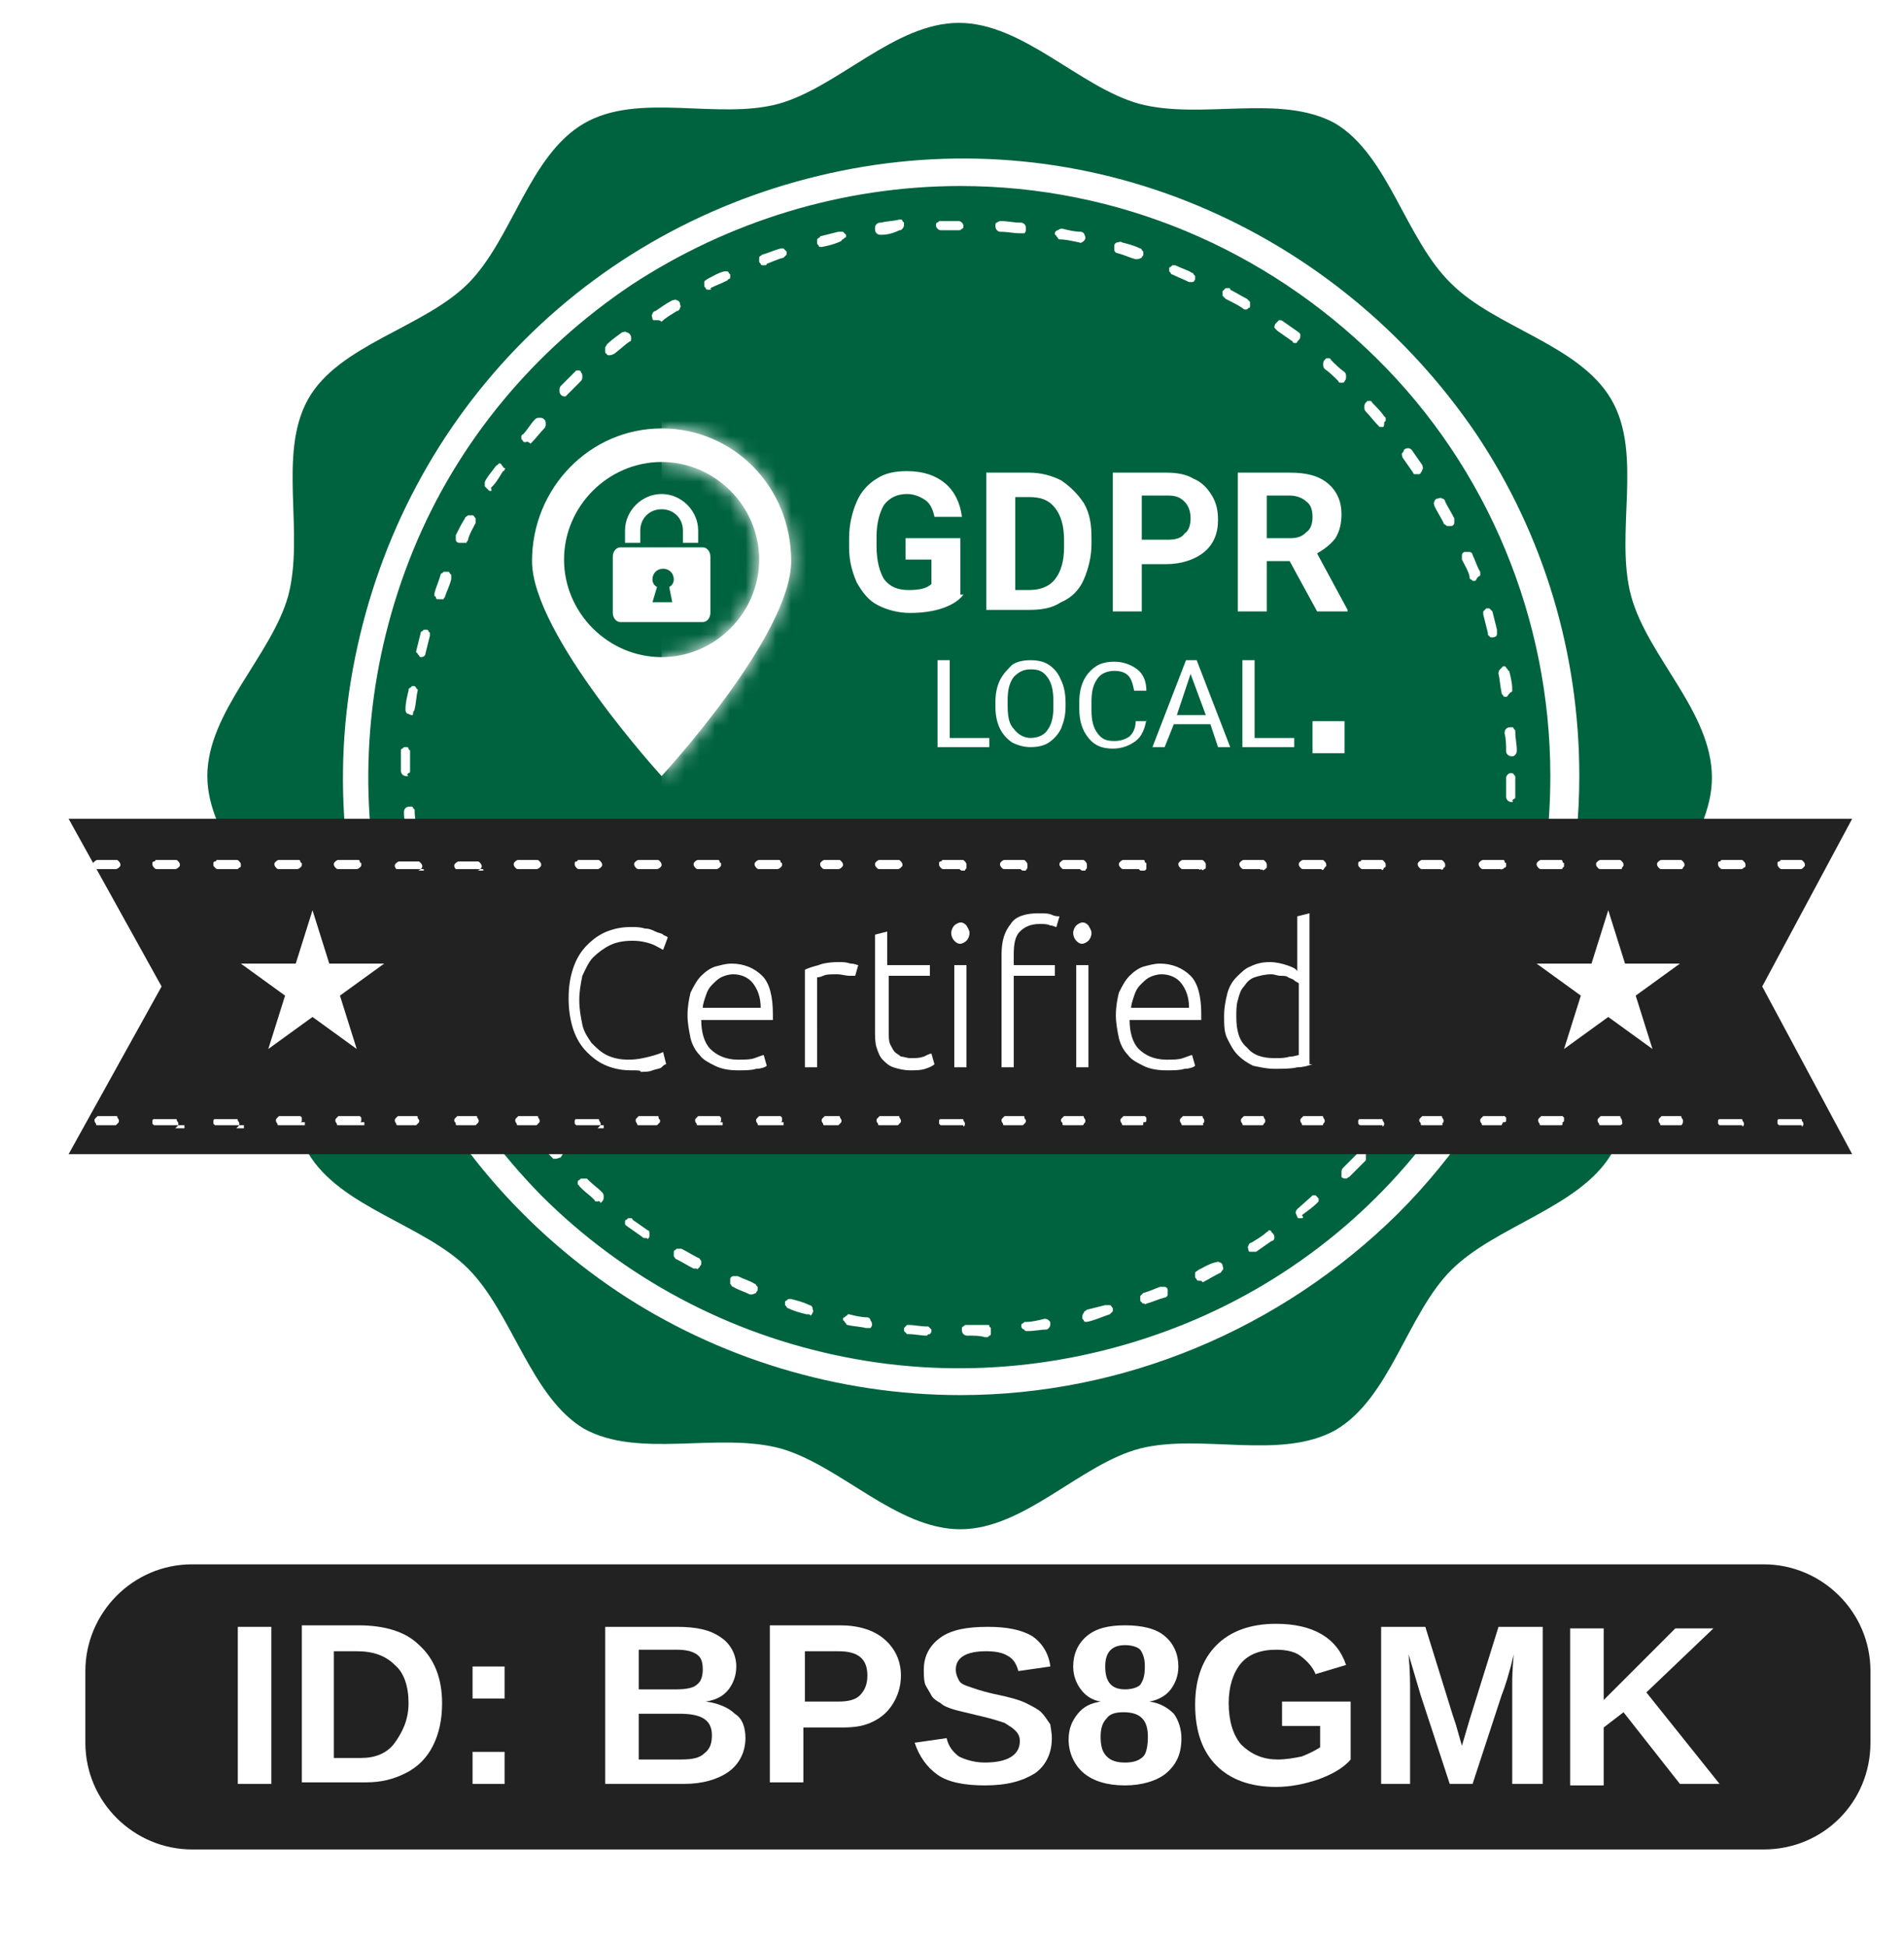 <?xml version="1.0" encoding="utf-8"?>
<!-- Generator: Adobe Illustrator 28.2.0, SVG Export Plug-In . SVG Version: 6.00 Build 0)  -->
<svg version="1.1" id="Layer_1" xmlns="http://www.w3.org/2000/svg" xmlns:xlink="http://www.w3.org/1999/xlink" x="0px" y="0px"
	 viewBox="0 0 124.9 127.7" style="enable-background:new 0 0 124.9 127.7;" xml:space="preserve">
<style type="text/css">
	.st0{fill:#006340;}
	.st1{fill:#FFFFFF;}
	.st2{fill-rule:evenodd;clip-rule:evenodd;fill:#FFFFFF;}
	.st3{fill-rule:evenodd;clip-rule:evenodd;fill:#FFFFFF;filter:url(#Adobe_OpacityMaskFilter);}
	.st4{mask:url(#mask0_00000109717441696380006870000012894832082954271118_);}
	.st5{fill:#222222;}
</style>
<path class="st0" d="M112.3,51c0,4.2-4.2,7.9-5.3,11.8c-1.1,4.1,0.7,9.3-1.3,12.9c-2.1,3.5-7.6,4.7-10.5,7.6
	c-2.9,2.9-4,8.4-7.6,10.5C84,95.8,78.8,94,74.8,95c-3.9,1-7.6,5.3-11.8,5.3s-7.9-4.2-11.8-5.3c-4.1-1.1-9.3,0.7-12.9-1.3
	c-3.5-2.1-4.7-7.6-7.6-10.5c-2.9-2.9-8.4-4-10.5-7.6c-2.1-3.6-0.2-8.8-1.3-12.9c-1-3.9-5.3-7.6-5.3-11.8s4.2-7.9,5.3-11.8
	c1.1-4.1-0.7-9.3,1.3-12.9s7.6-4.7,10.5-7.6c2.9-2.9,4-8.4,7.6-10.5c3.6-2.1,8.8-0.2,12.8-1.3c3.9-1.1,7.6-5.3,11.8-5.3
	s7.9,4.2,11.8,5.3c4.1,1.1,9.3-0.7,12.9,1.3c3.5,2.1,4.6,7.6,7.6,10.5c2.9,2.9,8.4,4,10.5,7.6c2.1,3.6,0.2,8.8,1.3,12.9
	C108.1,43.1,112.3,46.7,112.3,51z"/>
<path class="st1" d="M63.2,39c-0.3,0.4-0.8,0.7-1.4,0.9c-0.6,0.2-1.3,0.3-2.1,0.3c-0.8,0-1.5-0.2-2.1-0.5c-0.6-0.3-1-0.8-1.4-1.5
	c-0.3-0.7-0.5-1.4-0.5-2.3v-0.6c0-0.9,0.2-1.7,0.5-2.4c0.3-0.7,0.8-1.2,1.3-1.5c0.6-0.4,1.3-0.5,2-0.5c1.1,0,1.9,0.3,2.5,0.8
	c0.6,0.5,1,1.3,1.1,2.2h-1.8c-0.1-0.5-0.3-0.9-0.6-1.1c-0.3-0.2-0.7-0.4-1.2-0.4c-0.6,0-1.1,0.2-1.5,0.7c-0.3,0.5-0.5,1.2-0.5,2.1
	v0.6c0,1,0.2,1.7,0.5,2.2c0.4,0.5,0.9,0.7,1.6,0.7c0.7,0,1.2-0.1,1.5-0.4v-1.6h-1.7v-1.4h3.6V39z M64.7,40.1V31h2.8
	c0.8,0,1.5,0.2,2.1,0.5c0.6,0.4,1.1,0.9,1.5,1.5c0.4,0.7,0.5,1.4,0.5,2.3v0.4c0,0.8-0.2,1.6-0.5,2.3c-0.3,0.7-0.8,1.2-1.5,1.5
	c-0.6,0.4-1.3,0.5-2.1,0.5H64.7z M66.6,32.6v6.1h0.9c0.7,0,1.3-0.2,1.7-0.7c0.4-0.5,0.6-1.2,0.6-2.1v-0.5c0-0.9-0.2-1.6-0.6-2.1
	c-0.4-0.5-0.9-0.7-1.7-0.7H66.6z M74.9,36.9v3.2H73V31h3.5c0.7,0,1.3,0.1,1.8,0.4c0.5,0.2,0.9,0.6,1.2,1.1c0.3,0.5,0.4,1,0.4,1.6
	c0,0.9-0.3,1.6-0.9,2.1c-0.6,0.5-1.5,0.8-2.5,0.8H74.9z M74.9,35.4h1.7c0.5,0,0.9-0.1,1.1-0.4c0.3-0.2,0.4-0.6,0.4-1
	c0-0.4-0.1-0.8-0.4-1.1c-0.3-0.3-0.6-0.4-1.1-0.4h-1.7V35.4z M84.6,36.8h-1.5v3.3h-1.9V31h3.4c1.1,0,1.9,0.2,2.5,0.7
	c0.6,0.5,0.9,1.2,0.9,2c0,0.6-0.1,1.1-0.4,1.6c-0.3,0.4-0.7,0.7-1.2,1l2,3.7v0.1h-2L84.6,36.8z M83.1,35.3h1.5
	c0.5,0,0.8-0.1,1.1-0.4c0.3-0.2,0.4-0.6,0.4-1c0-0.4-0.1-0.8-0.4-1c-0.2-0.2-0.6-0.4-1.1-0.4h-1.5V35.3z"/>
<path class="st1" d="M62.2,48.4h2.7V49h-3.4v-5.7h0.8V48.4z M69.9,46.3c0,0.6-0.1,1-0.3,1.5c-0.2,0.4-0.5,0.7-0.8,0.9
	c-0.3,0.2-0.7,0.3-1.2,0.3c-0.4,0-0.8-0.1-1.2-0.3c-0.3-0.2-0.6-0.5-0.8-0.9c-0.2-0.4-0.3-0.9-0.3-1.4V46c0-0.5,0.1-1,0.3-1.4
	c0.2-0.4,0.5-0.7,0.8-1c0.3-0.2,0.7-0.3,1.2-0.3c0.5,0,0.9,0.1,1.2,0.3c0.3,0.2,0.6,0.5,0.8,1c0.2,0.4,0.3,0.9,0.3,1.5V46.3z
	 M69.1,46c0-0.7-0.1-1.2-0.4-1.6c-0.3-0.4-0.6-0.5-1.1-0.5c-0.5,0-0.8,0.2-1.1,0.5c-0.3,0.4-0.4,0.9-0.4,1.5v0.4
	c0,0.7,0.1,1.2,0.4,1.5c0.3,0.4,0.7,0.6,1.1,0.6c0.5,0,0.9-0.2,1.1-0.5c0.3-0.4,0.4-0.9,0.4-1.5V46z M75.2,47.2
	c-0.1,0.6-0.3,1.1-0.7,1.4c-0.4,0.3-0.9,0.5-1.5,0.5c-0.7,0-1.2-0.2-1.6-0.7c-0.4-0.5-0.6-1.1-0.6-1.9v-0.5c0-0.5,0.1-1,0.3-1.4
	c0.2-0.4,0.5-0.7,0.8-0.9c0.3-0.2,0.7-0.3,1.2-0.3c0.6,0,1.1,0.2,1.5,0.5c0.4,0.3,0.6,0.8,0.6,1.4h-0.8c-0.1-0.5-0.2-0.8-0.4-1
	c-0.2-0.2-0.5-0.3-0.9-0.3c-0.5,0-0.9,0.2-1.1,0.5c-0.3,0.4-0.4,0.9-0.4,1.5v0.6c0,0.6,0.1,1.1,0.4,1.5c0.3,0.4,0.6,0.5,1.1,0.5
	c0.4,0,0.7-0.1,1-0.3c0.2-0.2,0.4-0.5,0.4-1H75.2z M79.4,47.5H77L76.4,49h-0.8l2.2-5.7h0.7l2.2,5.7h-0.8L79.4,47.5z M77.2,46.9h1.9
	l-1-2.7L77.2,46.9z M82.2,48.4h2.7V49h-3.4v-5.7h0.8V48.4z"/>
<path class="st2" d="M43.4,50.9c0,0,8.5-9.2,8.5-14.1s-3.8-8.7-8.5-8.7c-4.7,0-8.5,3.9-8.5,8.7S43.4,50.9,43.4,50.9z M43.4,43.1
	c3.5,0,6.4-2.9,6.4-6.4s-2.9-6.4-6.4-6.4c-3.5,0-6.4,2.9-6.4,6.4S39.9,43.1,43.4,43.1z"/>
<defs>
	<filter id="Adobe_OpacityMaskFilter" filterUnits="userSpaceOnUse" x="43.4" y="27.1" width="9.6" height="26.7">
		<feColorMatrix  type="matrix" values="1 0 0 0 0  0 1 0 0 0  0 0 1 0 0  0 0 0 1 0"/>
	</filter>
</defs>
<mask maskUnits="userSpaceOnUse" x="43.4" y="27.1" width="9.6" height="26.7" id="mask0_00000109717441696380006870000012894832082954271118_">
	<path class="st3" d="M43.4,50.9c0,0,8.5-9.2,8.5-14.1s-3.8-8.7-8.5-8.7c-4.7,0-8.5,3.9-8.5,8.7S43.4,50.9,43.4,50.9z M43.4,43.1
		c3.5,0,6.4-2.9,6.4-6.4s-2.9-6.4-6.4-6.4c-3.5,0-6.4,2.9-6.4,6.4S39.9,43.1,43.4,43.1z"/>
</mask>
<g class="st4">
	<rect x="43.4" y="27.1" class="st1" width="9.6" height="26.7"/>
</g>
<path class="st1" d="M46.1,35.9h-0.3h-1H42h-1h-0.3c-0.3,0-0.5,0.3-0.5,0.6v3.7c0,0.3,0.2,0.6,0.5,0.6h5.4c0.3,0,0.5-0.3,0.5-0.6
	v-3.7C46.6,36.2,46.4,35.9,46.1,35.9z M44.1,39.5h-1.3l0.3-1c-0.2-0.1-0.3-0.3-0.3-0.5c0-0.4,0.3-0.7,0.7-0.7c0.4,0,0.7,0.3,0.7,0.7
	c0,0.2-0.1,0.4-0.3,0.5L44.1,39.5z"/>
<path class="st1" d="M42,34.8c0-0.8,0.6-1.4,1.4-1.4c0.8,0,1.4,0.6,1.4,1.4v0.8h1v-0.8c0-1.3-1.1-2.4-2.4-2.4
	c-1.3,0-2.4,1.1-2.4,2.4v0.8h1L42,34.8z"/>
<rect x="86.1" y="47.3" class="st1" width="2.1" height="2.1"/>
<path class="st1" d="M63,91.5c-8,0-15.9-2.4-22.5-6.8c-6.7-4.5-11.9-10.8-14.9-18.2c-3.1-7.4-3.9-15.6-2.3-23.4
	c1.6-7.9,5.4-15.1,11.1-20.8s12.9-9.5,20.8-11.1c7.9-1.6,16-0.8,23.4,2.3c7.4,3.1,13.7,8.3,18.2,14.9c4.5,6.7,6.8,14.5,6.8,22.5
	c0,10.7-4.3,21.1-11.9,28.7C84,87.2,73.7,91.5,63,91.5z M63,12.2c-7.7,0-15.2,2.3-21.6,6.5C35,23,30,29,27.1,36.1
	c-2.9,7.1-3.7,14.9-2.2,22.4c1.5,7.5,5.2,14.4,10.6,19.9c5.4,5.4,12.3,9.1,19.9,10.6c7.5,1.5,15.3,0.7,22.4-2.2
	c7.1-2.9,13.2-7.9,17.4-14.3c4.3-6.4,6.5-13.9,6.5-21.6c0-10.3-4.1-20.2-11.4-27.4S73.3,12.2,63,12.2z"/>
<path class="st1" d="M63.5,87.6c-0.1,0-0.2,0-0.3-0.1c-0.1-0.1-0.1-0.2-0.1-0.3c0,0,0-0.1,0-0.1c0,0,0-0.1,0.1-0.1
	c0,0,0.1-0.1,0.1-0.1c0,0,0.1,0,0.1,0c0.4,0,0.8,0,1.2,0c0.1,0,0.1,0,0.2,0s0.1,0,0.1,0.1c0,0,0.1,0.1,0.1,0.1c0,0,0,0.1,0,0.2
	c0,0.1,0,0.1,0,0.2c0,0,0,0.1-0.1,0.1c0,0-0.1,0.1-0.1,0.1c0,0-0.1,0-0.2,0C64.3,87.6,63.9,87.6,63.5,87.6L63.5,87.6z M60.8,87.6
	c-0.4,0-0.8-0.1-1.2-0.1c0,0-0.1,0-0.1,0c0,0-0.1-0.1-0.1-0.1c0,0-0.1-0.1-0.1-0.1c0,0,0-0.1,0-0.1c0,0,0-0.1,0-0.1
	c0,0,0.1-0.1,0.1-0.1c0,0,0.1-0.1,0.1-0.1c0,0,0.1,0,0.1,0c0.4,0,0.8,0.1,1.2,0.1c0,0,0.1,0,0.1,0c0,0,0.1,0.1,0.1,0.1
	c0,0,0.1,0.1,0.1,0.1c0,0,0,0.1,0,0.1c0,0.1-0.1,0.2-0.1,0.2C60.9,87.5,60.9,87.5,60.8,87.6L60.8,87.6z M67.4,87.3
	c-0.1,0-0.2,0-0.2-0.1C67.1,87.2,67,87.1,67,87c0,0,0-0.1,0-0.1c0,0,0-0.1,0.1-0.1c0,0,0.1-0.1,0.1-0.1c0,0,0.1,0,0.1,0
	c0.4,0,0.8-0.1,1.2-0.2c0.1,0,0.2,0,0.3,0.1c0.1,0.1,0.1,0.1,0.1,0.2c0,0.1,0,0.2-0.1,0.3c-0.1,0.1-0.1,0.1-0.2,0.1
	C68.3,87.2,67.9,87.3,67.4,87.3L67.4,87.3z M56.8,87.1L56.8,87.1C56.4,87,56,87,55.6,86.9c0,0-0.1,0-0.1-0.1c0,0-0.1-0.1-0.1-0.1
	c0,0,0-0.1-0.1-0.1c0,0,0-0.1,0-0.1c0,0,0-0.1,0.1-0.1c0,0,0.1-0.1,0.1-0.1c0,0,0.1,0,0.1-0.1c0,0,0.1,0,0.1,0
	c0.4,0.1,0.8,0.2,1.2,0.2c0.1,0,0.2,0.1,0.2,0.2c0.1,0.1,0.1,0.2,0.1,0.3c0,0.1-0.1,0.2-0.1,0.2C57,87.1,56.9,87.1,56.8,87.1z
	 M71.3,86.7c-0.1,0-0.2,0-0.2-0.1c-0.1-0.1-0.1-0.1-0.1-0.2c0-0.1,0-0.2,0.1-0.3c0-0.1,0.1-0.1,0.2-0.2c0.4-0.1,0.8-0.2,1.2-0.3
	c0.1,0,0.2,0,0.3,0c0.1,0,0.1,0.1,0.2,0.2c0,0,0,0.1,0,0.1c0,0,0,0.1,0,0.1c0,0-0.1,0.1-0.1,0.1c0,0-0.1,0.1-0.1,0.1
	C72.2,86.4,71.8,86.6,71.3,86.7L71.3,86.7z M53,86.2c0,0-0.1,0-0.1,0c-0.4-0.1-0.8-0.2-1.2-0.4c0,0-0.1,0-0.1-0.1
	c0,0-0.1-0.1-0.1-0.1c0,0,0-0.1,0-0.1s0-0.1,0-0.1c0,0,0-0.1,0.1-0.1c0,0,0.1-0.1,0.1-0.1c0,0,0.1,0,0.1,0c0,0,0.1,0,0.1,0
	c0.4,0.1,0.8,0.2,1.2,0.4c0.1,0,0.2,0.1,0.2,0.2c0,0.1,0.1,0.2,0,0.3c0,0.1-0.1,0.1-0.1,0.2C53.1,86.2,53.1,86.2,53,86.2z
	 M75.1,85.5c-0.1,0-0.2,0-0.2-0.1c-0.1,0-0.1-0.1-0.1-0.2c0,0,0-0.1,0-0.1c0-0.1,0-0.1,0-0.1c0,0,0.1-0.1,0.1-0.1
	c0,0,0.1-0.1,0.1-0.1c0.4-0.1,0.8-0.3,1.1-0.4c0.1,0,0.2,0,0.3,0c0.1,0,0.2,0.1,0.2,0.2c0,0.1,0,0.2,0,0.3c0,0.1-0.1,0.2-0.2,0.2
	c-0.4,0.1-0.8,0.3-1.2,0.4C75.2,85.5,75.1,85.6,75.1,85.5L75.1,85.5z M49.3,84.9c0,0-0.1,0-0.1,0c-0.4-0.2-0.8-0.3-1.1-0.5
	c-0.1,0-0.1-0.1-0.2-0.2c0-0.1,0-0.2,0-0.3c0-0.1,0.1-0.2,0.2-0.2c0.1,0,0.2,0,0.3,0c0.4,0.2,0.8,0.3,1.1,0.5c0,0,0.1,0,0.1,0.1
	c0,0,0.1,0.1,0.1,0.1c0,0,0,0.1,0,0.1c0,0,0,0.1,0,0.1c0,0.1-0.1,0.1-0.1,0.2C49.4,84.9,49.3,84.9,49.3,84.9L49.3,84.9z M78.7,84
	c-0.1,0-0.2,0-0.2-0.1c-0.1-0.1-0.1-0.1-0.1-0.2c0-0.1,0-0.2,0-0.2c0-0.1,0.1-0.1,0.2-0.2c0.4-0.2,0.7-0.4,1.1-0.5
	c0.1,0,0.2-0.1,0.3,0c0.1,0,0.2,0.1,0.2,0.2c0,0.1,0.1,0.2,0,0.3s-0.1,0.2-0.2,0.2c-0.4,0.2-0.7,0.4-1.1,0.6
	C78.8,84,78.8,84,78.7,84L78.7,84z M45.7,83.2c-0.1,0-0.1,0-0.2,0c-0.4-0.2-0.7-0.4-1.1-0.6c-0.1,0-0.1-0.1-0.2-0.2
	c0-0.1,0-0.2,0-0.3c0-0.1,0.1-0.1,0.2-0.2c0.1,0,0.2,0,0.3,0c0.4,0.2,0.7,0.4,1.1,0.6c0.1,0,0.1,0.1,0.2,0.2c0,0.1,0,0.2,0,0.2
	c0,0.1-0.1,0.1-0.1,0.2C45.8,83.2,45.7,83.3,45.7,83.2L45.7,83.2z M82.2,82.1c-0.1,0-0.1,0-0.2,0c-0.1,0-0.1-0.1-0.1-0.1
	c0-0.1-0.1-0.2,0-0.3c0-0.1,0.1-0.2,0.2-0.2c0.3-0.2,0.7-0.4,1-0.7c0,0,0.1,0,0.1-0.1c0,0,0.1,0,0.1,0c0,0,0.1,0,0.1,0.1
	c0,0,0.1,0.1,0.1,0.1c0.1,0.1,0.1,0.2,0.1,0.3c0,0.1-0.1,0.2-0.2,0.2c-0.3,0.2-0.7,0.5-1,0.7C82.3,82.1,82.2,82.1,82.2,82.1z
	 M42.3,81.2c-0.1,0-0.1,0-0.2-0.1c-0.3-0.2-0.7-0.5-1-0.7c0,0-0.1-0.1-0.1-0.1c0,0,0-0.1,0-0.1c0,0,0-0.1,0-0.1c0,0,0-0.1,0.1-0.1
	c0,0,0.1-0.1,0.1-0.1c0,0,0.1,0,0.1,0c0,0,0.1,0,0.1,0c0,0,0.1,0,0.1,0.1c0.3,0.2,0.7,0.5,1,0.7c0.1,0,0.1,0.1,0.1,0.2
	c0,0.1,0,0.2,0,0.2c0,0.1-0.1,0.1-0.1,0.2C42.5,81.2,42.4,81.2,42.3,81.2L42.3,81.2z M85.4,79.9c-0.1,0-0.1,0-0.2,0
	c-0.1,0-0.1-0.1-0.1-0.1C85,79.6,85,79.6,85,79.5c0-0.1,0.1-0.2,0.1-0.2l0.9-0.8c0,0,0.1-0.1,0.1-0.1c0,0,0.1,0,0.1,0
	c0,0,0.1,0,0.1,0c0,0,0.1,0.1,0.1,0.1c0,0,0.1,0.1,0.1,0.1c0,0,0,0.1,0,0.1c0,0,0,0.1,0,0.1c0,0-0.1,0.1-0.1,0.1
	c-0.3,0.3-0.6,0.5-1,0.8C85.5,79.8,85.5,79.9,85.4,79.9L85.4,79.9z M39.2,78.8c-0.1,0-0.2,0-0.2-0.1c-0.3-0.3-0.6-0.5-0.9-0.8
	c0,0-0.1-0.1-0.1-0.1c0,0,0-0.1-0.1-0.1c0-0.1,0-0.1,0-0.2c0,0,0-0.1,0.1-0.1c0,0,0.1-0.1,0.1-0.1c0,0,0.1,0,0.2,0
	c0.1,0,0.1,0,0.2,0c0,0,0.1,0.1,0.1,0.1c0.3,0.3,0.6,0.5,0.9,0.8c0.1,0.1,0.1,0.2,0.1,0.3c0,0.1,0,0.2-0.1,0.3c0,0-0.1,0.1-0.1,0.1
	C39.3,78.7,39.3,78.8,39.2,78.8L39.2,78.8z M88.3,77.3c-0.1,0-0.2,0-0.3-0.1C88,77.1,88,77,88,76.9c0-0.1,0-0.2,0.1-0.3
	c0.3-0.3,0.6-0.6,0.9-0.9c0,0,0.1-0.1,0.1-0.1c0,0,0.1,0,0.1-0.1c0.1,0,0.1,0,0.2,0c0.1,0,0.1,0,0.1,0.1c0,0,0.1,0.1,0.1,0.1
	s0,0.1,0,0.2c0,0.1,0,0.1,0,0.2c0,0-0.1,0.1-0.1,0.1c-0.3,0.3-0.6,0.6-0.9,0.9c0,0-0.1,0.1-0.1,0.1C88.4,77.2,88.4,77.3,88.3,77.3
	L88.3,77.3z M36.4,76c-0.1,0-0.1,0-0.1,0s-0.1-0.1-0.1-0.1c-0.3-0.3-0.6-0.6-0.8-0.9c-0.1-0.1-0.1-0.2-0.1-0.3
	c0-0.1,0.1-0.2,0.1-0.3c0.1-0.1,0.2-0.1,0.3-0.1c0.1,0,0.2,0.1,0.3,0.1c0.3,0.3,0.5,0.6,0.8,0.9c0.1,0.1,0.1,0.1,0.1,0.2
	c0,0.1,0,0.1,0,0.2c0,0.1-0.1,0.1-0.1,0.2C36.5,76,36.5,76,36.4,76L36.4,76z M91,74.4c-0.1,0-0.2,0-0.2-0.1c0,0-0.1-0.1-0.1-0.1
	c0,0,0-0.1,0-0.1c0,0,0-0.1,0-0.1c0,0,0-0.1,0.1-0.1c0.3-0.3,0.5-0.6,0.8-1c0,0,0.1-0.1,0.1-0.1c0,0,0.1,0,0.1-0.1
	c0.1,0,0.1,0,0.2,0c0.1,0,0.1,0,0.1,0.1c0,0,0.1,0.1,0.1,0.1c0,0,0,0.1,0,0.1c0,0.1,0,0.1,0,0.2c0,0,0,0.1-0.1,0.1
	c-0.3,0.3-0.5,0.7-0.8,1c0,0-0.1,0.1-0.1,0.1C91.1,74.3,91.1,74.4,91,74.4z M33.9,73c-0.1,0-0.1,0-0.2,0c-0.1,0-0.1-0.1-0.1-0.1
	c-0.2-0.3-0.5-0.7-0.7-1c-0.1-0.1-0.1-0.2-0.1-0.3c0-0.1,0.1-0.2,0.2-0.2c0.1-0.1,0.2-0.1,0.3-0.1c0.1,0,0.2,0.1,0.2,0.2
	c0.2,0.3,0.5,0.7,0.7,1c0.1,0.1,0.1,0.2,0.1,0.3c0,0.1-0.1,0.2-0.1,0.2C34,73,33.9,73,33.9,73z M93.3,71.2c-0.1,0-0.1,0-0.2-0.1
	C93.1,71.1,93,71,93,71c0-0.1,0-0.1,0-0.2c0-0.1,0-0.1,0.1-0.2c0.2-0.3,0.4-0.7,0.6-1c0.1-0.1,0.1-0.1,0.2-0.2c0.1,0,0.2,0,0.3,0
	c0.1,0.1,0.1,0.1,0.2,0.2c0,0.1,0,0.2,0,0.3c-0.2,0.4-0.4,0.7-0.7,1.1c0,0.1-0.1,0.1-0.1,0.1C93.4,71.1,93.4,71.2,93.3,71.2z
	 M31.7,69.7c-0.1,0-0.1,0-0.2,0c-0.1,0-0.1-0.1-0.1-0.1c-0.2-0.4-0.4-0.7-0.6-1.1c0,0,0-0.1-0.1-0.1c0-0.1,0-0.1,0-0.2
	c0-0.1,0-0.1,0.1-0.1c0,0,0.1-0.1,0.1-0.1c0,0,0.1,0,0.1,0c0.1,0,0.1,0,0.2,0c0,0,0.1,0,0.1,0.1c0,0,0.1,0.1,0.1,0.1
	c0.2,0.4,0.4,0.7,0.6,1.1c0,0.1,0.1,0.2,0,0.3c0,0.1-0.1,0.2-0.2,0.2C31.8,69.7,31.8,69.7,31.7,69.7L31.7,69.7z M95.3,67.7
	c-0.1,0-0.1,0-0.2,0c0,0-0.1-0.1-0.1-0.1c0,0-0.1-0.1-0.1-0.1c0,0,0-0.1,0-0.1s0-0.1,0-0.1c0.2-0.4,0.4-0.7,0.5-1.1
	c0,0,0-0.1,0.1-0.1c0,0,0.1-0.1,0.1-0.1c0,0,0.1,0,0.1,0c0,0,0.1,0,0.1,0c0,0,0.1,0.1,0.1,0.1c0,0,0.1,0.1,0.1,0.1c0,0,0,0.1,0,0.1
	c0,0,0,0.1,0,0.1c-0.2,0.4-0.4,0.8-0.5,1.1c0,0.1-0.1,0.1-0.1,0.2C95.4,67.7,95.4,67.8,95.3,67.7L95.3,67.7z M29.9,66.2
	c-0.1,0-0.1,0-0.2-0.1c-0.1,0-0.1-0.1-0.1-0.2c-0.2-0.4-0.3-0.8-0.5-1.1c0-0.1,0-0.2,0-0.3c0-0.1,0.1-0.2,0.2-0.2c0.1,0,0.2,0,0.3,0
	c0.1,0,0.2,0.1,0.2,0.2c0.2,0.4,0.3,0.8,0.5,1.1c0,0,0,0.1,0,0.1c0,0,0,0.1,0,0.1c0,0,0,0.1-0.1,0.1c0,0-0.1,0.1-0.1,0.1
	C30,66.2,29.9,66.2,29.9,66.2z M96.9,64.1c0,0-0.1,0-0.1,0c0,0-0.1,0-0.1-0.1c0,0-0.1-0.1-0.1-0.1c0,0,0-0.1,0-0.1
	c0-0.1,0-0.1,0-0.1c0.1-0.4,0.3-0.8,0.4-1.2c0-0.1,0.1-0.1,0.2-0.2c0.1,0,0.2,0,0.3,0c0.1,0,0.2,0.1,0.2,0.2s0.1,0.2,0,0.3
	c-0.1,0.4-0.3,0.8-0.4,1.2c0,0.1-0.1,0.1-0.1,0.2C97,64.1,97,64.1,96.9,64.1z M28.5,62.5c-0.1,0-0.2,0-0.2-0.1
	c-0.1,0-0.1-0.1-0.1-0.2c-0.1-0.4-0.3-0.8-0.4-1.2c0-0.1,0-0.2,0-0.3c0-0.1,0.1-0.1,0.2-0.2c0.1,0,0.2,0,0.3,0
	c0.1,0,0.1,0.1,0.2,0.2c0.1,0.4,0.2,0.8,0.4,1.2c0,0,0,0.1,0,0.1c0,0.1,0,0.1,0,0.1c0,0-0.1,0.1-0.1,0.1c0,0-0.1,0.1-0.1,0.1
	C28.5,62.5,28.5,62.5,28.5,62.5z M98.1,60.4L98.1,60.4c-0.2,0-0.3-0.1-0.3-0.2c-0.1-0.1-0.1-0.2,0-0.3c0.1-0.4,0.2-0.8,0.3-1.2
	c0,0,0-0.1,0.1-0.1c0,0,0.1-0.1,0.1-0.1c0,0,0.1,0,0.1-0.1c0,0,0.1,0,0.1,0c0.1,0,0.2,0.1,0.2,0.2c0.1,0.1,0.1,0.2,0,0.3
	c-0.1,0.4-0.2,0.8-0.3,1.2c0,0.1-0.1,0.1-0.1,0.2C98.2,60.4,98.2,60.4,98.1,60.4z M27.4,58.7c-0.1,0-0.2,0-0.2-0.1
	c-0.1-0.1-0.1-0.1-0.1-0.2c-0.1-0.4-0.2-0.8-0.2-1.2c0-0.1,0-0.2,0.1-0.3c0.1-0.1,0.1-0.1,0.2-0.2s0.2,0,0.3,0.1
	c0.1,0.1,0.1,0.1,0.2,0.2c0.1,0.4,0.1,0.8,0.2,1.2c0,0,0,0.1,0,0.1s0,0.1-0.1,0.1c0,0-0.1,0.1-0.1,0.1
	C27.6,58.7,27.6,58.7,27.4,58.7L27.4,58.7z M98.8,56.5L98.8,56.5c-0.1,0-0.1,0-0.2,0c0,0-0.1-0.1-0.1-0.1c0,0-0.1-0.1-0.1-0.1
	c0,0,0-0.1,0-0.1c0.1-0.4,0.1-0.8,0.2-1.2c0-0.1,0.1-0.2,0.1-0.2c0.1-0.1,0.2-0.1,0.3-0.1c0,0,0.1,0,0.1,0c0,0,0.1,0.1,0.1,0.1
	c0,0,0.1,0.1,0.1,0.1c0,0,0,0.1,0,0.1c0,0.4-0.1,0.8-0.2,1.2c0,0.1-0.1,0.2-0.1,0.2C99,56.5,98.9,56.5,98.8,56.5L98.8,56.5z
	 M26.9,54.8c-0.1,0-0.2,0-0.2-0.1c-0.1-0.1-0.1-0.1-0.1-0.2c0-0.4-0.1-0.8-0.1-1.2c0-0.1,0-0.2,0.1-0.3c0.1-0.1,0.2-0.1,0.3-0.1
	c0,0,0.1,0,0.1,0c0,0,0.1,0,0.1,0.1c0,0,0.1,0.1,0.1,0.1c0,0,0,0.1,0,0.1c0,0.4,0.1,0.8,0.1,1.2c0,0,0,0.1,0,0.1c0,0,0,0.1-0.1,0.1
	c0,0-0.1,0.1-0.1,0.1C27,54.8,26.9,54.8,26.9,54.8L26.9,54.8z M99.2,52.6c-0.1,0-0.2,0-0.3-0.1c-0.1-0.1-0.1-0.2-0.1-0.3
	c0-0.4,0-0.8,0-1.2c0-0.1,0.1-0.2,0.1-0.2c0.1-0.1,0.2-0.1,0.2-0.1s0.2,0,0.2,0.1c0.1,0.1,0.1,0.1,0.1,0.2c0,0.4,0,0.8,0,1.2
	c0,0,0,0.1,0,0.1c0,0,0,0.1-0.1,0.1c0,0-0.1,0.1-0.1,0.1C99.3,52.6,99.2,52.6,99.2,52.6z M26.7,50.9c-0.1,0-0.2,0-0.3-0.1
	c-0.1-0.1-0.1-0.2-0.1-0.3c0-0.4,0-0.8,0-1.2c0,0,0-0.1,0-0.1c0,0,0-0.1,0.1-0.1c0,0,0.1-0.1,0.1-0.1s0.1,0,0.1,0c0,0,0.1,0,0.1,0
	c0,0,0.1,0,0.1,0.1s0.1,0.1,0.1,0.1c0,0,0,0.1,0,0.1c0,0.4,0,0.8,0,1.2c0,0,0,0.1,0,0.1c0,0,0,0.1-0.1,0.1c0,0-0.1,0.1-0.1,0.1
	C26.8,50.9,26.8,50.9,26.7,50.9z M99.2,49.6c-0.1,0-0.2,0-0.3-0.1c-0.1-0.1-0.1-0.2-0.1-0.2c0-0.4,0-0.8-0.1-1.2
	c0-0.1,0-0.2,0.1-0.3c0.1-0.1,0.2-0.1,0.3-0.1c0,0,0.1,0,0.1,0c0,0,0.1,0,0.1,0.1c0,0,0.1,0.1,0.1,0.1c0,0,0,0.1,0,0.1
	c0,0.4,0.1,0.8,0.1,1.2c0,0.1,0,0.2-0.1,0.3S99.3,49.6,99.2,49.6L99.2,49.6z M27,46.9L27,46.9c-0.1,0-0.2-0.1-0.3-0.1
	c-0.1-0.1-0.1-0.2-0.1-0.3c0-0.4,0.1-0.8,0.2-1.2c0,0,0-0.1,0-0.1s0.1-0.1,0.1-0.1c0,0,0.1,0,0.1-0.1c0,0,0.1,0,0.1,0s0.1,0,0.1,0
	c0,0,0.1,0.1,0.1,0.1s0,0.1,0.1,0.1c0,0,0,0.1,0,0.1c-0.1,0.4-0.1,0.8-0.2,1.2c0,0.1-0.1,0.2-0.1,0.2C27.1,46.9,27.1,46.9,27,46.9z
	 M98.8,45.7c-0.1,0-0.2,0-0.2-0.1c-0.1-0.1-0.1-0.1-0.1-0.2c-0.1-0.4-0.1-0.8-0.2-1.2c0-0.1,0-0.2,0.1-0.3c0.1-0.1,0.1-0.1,0.2-0.2
	c0,0,0.1,0,0.1,0c0,0,0.1,0,0.1,0.1c0,0,0.1,0.1,0.1,0.1c0,0,0,0.1,0.1,0.1c0.1,0.4,0.2,0.8,0.2,1.2c0,0,0,0.1,0,0.1
	c0,0,0,0.1-0.1,0.1c0,0-0.1,0.1-0.1,0.1C98.9,45.6,98.9,45.7,98.8,45.7L98.8,45.7z M27.7,43.1L27.7,43.1c-0.1,0-0.2,0-0.2-0.1
	c0,0-0.1-0.1-0.1-0.1c0,0,0-0.1-0.1-0.1c0,0,0-0.1,0-0.1c0.1-0.4,0.2-0.8,0.3-1.2c0,0,0-0.1,0.1-0.1c0,0,0.1-0.1,0.1-0.1
	c0,0,0.1,0,0.1,0c0,0,0.1,0,0.1,0c0,0,0.1,0,0.1,0.1c0,0,0.1,0.1,0.1,0.1c0,0,0,0.1,0,0.1c0,0,0,0.1,0,0.1c-0.1,0.4-0.2,0.8-0.3,1.2
	c0,0.1-0.1,0.1-0.1,0.2C27.8,43,27.7,43.1,27.7,43.1z M97.9,41.8c-0.1,0-0.2,0-0.2-0.1c-0.1,0-0.1-0.1-0.1-0.2
	c-0.1-0.4-0.2-0.8-0.3-1.2c0,0,0-0.1,0-0.1c0,0,0-0.1,0-0.1c0,0,0.1-0.1,0.1-0.1c0,0,0.1-0.1,0.1-0.1c0,0,0.1,0,0.1,0
	c0,0,0.1,0,0.1,0c0,0,0.1,0.1,0.1,0.1c0,0,0.1,0.1,0.1,0.1c0.1,0.4,0.2,0.8,0.3,1.2c0,0.1,0,0.2,0,0.3
	C98.2,41.7,98.1,41.8,97.9,41.8C98,41.8,98,41.8,97.9,41.8z M28.8,39.3c0,0-0.1,0-0.1,0c0,0-0.1,0-0.1-0.1s-0.1-0.1-0.1-0.1
	c0,0,0-0.1,0-0.1c0-0.1,0-0.1,0-0.1c0.1-0.4,0.3-0.8,0.4-1.2c0,0,0-0.1,0.1-0.1c0,0,0.1-0.1,0.1-0.1c0,0,0.1,0,0.1,0
	c0.1,0,0.1,0,0.2,0c0,0,0.1,0,0.1,0.1c0,0,0.1,0.1,0.1,0.1c0,0,0,0.1,0,0.2c0,0.1,0,0.1,0,0.1c-0.1,0.4-0.3,0.8-0.4,1.1
	c0,0.1-0.1,0.1-0.1,0.2C28.9,39.3,28.8,39.3,28.8,39.3z M96.7,38.1c-0.1,0-0.1,0-0.2-0.1c-0.1,0-0.1-0.1-0.1-0.2
	c-0.1-0.4-0.3-0.7-0.5-1.1c0-0.1,0-0.2,0-0.3c0-0.1,0.1-0.2,0.2-0.2c0.1,0,0.2,0,0.3,0c0.1,0,0.2,0.1,0.2,0.2
	c0.2,0.4,0.3,0.8,0.5,1.1c0,0,0,0.1,0,0.1c0,0,0,0.1,0,0.1c0,0,0,0.1-0.1,0.1c0,0-0.1,0.1-0.1,0.1C96.8,38.1,96.8,38.1,96.7,38.1z
	 M30.3,35.6c-0.1,0-0.1,0-0.2,0c-0.1,0-0.2-0.1-0.2-0.2s0-0.2,0-0.3c0.2-0.4,0.4-0.8,0.6-1.1c0-0.1,0.1-0.1,0.2-0.2
	c0.1,0,0.2,0,0.3,0c0.1,0,0.1,0.1,0.2,0.2c0,0.1,0,0.2,0,0.3c-0.2,0.4-0.4,0.7-0.5,1.1c0,0.1-0.1,0.1-0.1,0.2
	C30.4,35.6,30.4,35.6,30.3,35.6L30.3,35.6z M95,34.5c-0.1,0-0.1,0-0.2-0.1c-0.1,0-0.1-0.1-0.1-0.1c-0.2-0.4-0.4-0.7-0.6-1.1
	c0-0.1-0.1-0.2,0-0.3c0-0.1,0.1-0.2,0.2-0.2c0.1,0,0.2-0.1,0.3,0c0.1,0,0.2,0.1,0.2,0.2c0.2,0.4,0.4,0.7,0.6,1.1c0,0.1,0,0.2,0,0.3
	c0,0.1-0.1,0.2-0.2,0.2C95.2,34.5,95.1,34.5,95,34.5L95,34.5z M32.2,32.2c-0.1,0-0.1,0-0.2-0.1c-0.1-0.1-0.1-0.1-0.2-0.2
	c0-0.1,0-0.2,0-0.3c0.2-0.4,0.5-0.7,0.7-1c0,0,0.1-0.1,0.1-0.1c0,0,0.1,0,0.1-0.1c0,0,0.1,0,0.1,0c0,0,0.1,0,0.1,0.1
	c0,0,0.1,0.1,0.1,0.1c0,0,0,0.1,0.1,0.1s0,0.1,0,0.1c0,0,0,0.1-0.1,0.1c-0.2,0.3-0.4,0.7-0.7,1c0,0-0.1,0.1-0.1,0.1
	C32.3,32.2,32.2,32.2,32.2,32.2z M93,31.1c-0.1,0-0.1,0-0.2,0c-0.1,0-0.1-0.1-0.1-0.1c-0.2-0.3-0.5-0.7-0.7-1c0-0.1-0.1-0.2,0-0.3
	s0.1-0.2,0.1-0.2c0.1-0.1,0.2-0.1,0.3-0.1c0.1,0,0.2,0.1,0.2,0.1c0.2,0.3,0.5,0.7,0.7,1c0,0.1,0.1,0.2,0,0.3c0,0.1-0.1,0.2-0.1,0.2
	C93.2,31.1,93.1,31.1,93,31.1L93,31.1z M34.5,29c-0.1,0-0.2,0-0.2-0.1c0,0-0.1-0.1-0.1-0.1c0,0,0-0.1,0-0.1c0,0,0-0.1,0-0.1
	c0,0,0-0.1,0.1-0.1c0.3-0.3,0.5-0.7,0.8-1c0.1-0.1,0.2-0.1,0.3-0.1c0.1,0,0.2,0,0.3,0.1c0.1,0.1,0.1,0.2,0.1,0.3
	c0,0.1,0,0.2-0.1,0.3c-0.3,0.3-0.5,0.6-0.8,0.9c0,0-0.1,0.1-0.1,0.1C34.6,28.9,34.5,29,34.5,29z M90.7,28c-0.1,0-0.1,0-0.2,0
	c0,0-0.1-0.1-0.1-0.1c-0.3-0.3-0.5-0.6-0.8-0.9c-0.1-0.1-0.1-0.2-0.1-0.3c0-0.1,0-0.2,0.1-0.3c0,0,0.1-0.1,0.1-0.1c0,0,0.1,0,0.1,0
	c0,0,0.1,0,0.1,0c0,0,0.1,0,0.1,0.1c0.3,0.3,0.6,0.6,0.8,0.9c0,0,0.1,0.1,0.1,0.1c0,0,0,0.1,0,0.1c0,0,0,0.1,0,0.1
	c0,0-0.1,0.1-0.1,0.1C90.8,27.9,90.8,28,90.7,28z M37.1,26c-0.1,0-0.2,0-0.3-0.1c-0.1-0.1-0.1-0.2-0.1-0.3c0-0.1,0-0.2,0.1-0.3
	c0.3-0.3,0.6-0.6,0.9-0.9c0,0,0.1-0.1,0.1-0.1c0,0,0.1,0,0.1,0c0,0,0.1,0,0.1,0c0,0,0.1,0,0.1,0.1c0.1,0.1,0.1,0.2,0.1,0.3
	s0,0.2-0.1,0.3c-0.3,0.3-0.6,0.6-0.9,0.9c0,0-0.1,0.1-0.1,0.1S37.1,26,37.1,26L37.1,26z M88,25.1c0,0-0.1,0-0.1,0c0,0-0.1,0-0.1-0.1
	c-0.3-0.3-0.6-0.6-0.9-0.8c-0.1-0.1-0.1-0.2-0.1-0.3c0-0.1,0-0.2,0.1-0.3c0,0,0.1-0.1,0.1-0.1c0,0,0.1,0,0.1,0c0,0,0.1,0,0.1,0
	c0,0,0.1,0,0.1,0.1c0.3,0.3,0.6,0.6,0.9,0.8c0.1,0.1,0.1,0.2,0.1,0.3c0,0.1,0,0.2-0.1,0.3C88.2,25.1,88.1,25.1,88,25.1L88,25.1z
	 M40,23.3c-0.1,0-0.2,0-0.2-0.1c-0.1,0-0.1-0.1-0.1-0.2c0-0.1,0-0.1,0-0.2c0-0.1,0.1-0.1,0.1-0.2c0.3-0.3,0.6-0.5,1-0.8
	c0.1,0,0.2-0.1,0.3,0c0.1,0,0.2,0.1,0.2,0.1c0.1,0.1,0.1,0.2,0.1,0.3c0,0.1,0,0.2-0.1,0.2c-0.3,0.2-0.6,0.5-1,0.8
	C40.1,23.3,40,23.3,40,23.3z M85,22.5c-0.1,0-0.2,0-0.2-0.1c-0.3-0.2-0.7-0.5-1-0.7c-0.1-0.1-0.1-0.1-0.2-0.2c0-0.1,0-0.2,0.1-0.3
	c0.1-0.1,0.1-0.1,0.2-0.2c0.1,0,0.2,0,0.3,0.1c0.3,0.2,0.7,0.5,1,0.7c0.1,0.1,0.1,0.1,0.1,0.2c0,0.1,0,0.2-0.1,0.3
	c0,0-0.1,0.1-0.1,0.1C85.1,22.5,85,22.5,85,22.5z M43.1,21c-0.1,0-0.1,0-0.2,0c-0.1,0-0.1-0.1-0.1-0.1c0-0.1-0.1-0.2,0-0.3
	c0-0.1,0.1-0.2,0.2-0.2c0.3-0.2,0.7-0.5,1.1-0.7c0.1,0,0.2-0.1,0.3,0c0.1,0,0.2,0.1,0.2,0.2c0,0.1,0.1,0.2,0,0.3
	c0,0.1-0.1,0.2-0.2,0.2c-0.3,0.2-0.7,0.4-1,0.7C43.3,21,43.2,21,43.1,21z M81.7,20.3c-0.1,0-0.1,0-0.2-0.1c-0.3-0.2-0.7-0.4-1.1-0.6
	c0,0-0.1-0.1-0.1-0.1c0,0-0.1-0.1-0.1-0.1c0,0,0-0.1,0-0.2c0-0.1,0-0.1,0-0.1s0.1-0.1,0.1-0.1c0,0,0.1-0.1,0.1-0.1
	c0.1,0,0.1,0,0.2,0c0.1,0,0.1,0,0.1,0.1c0.4,0.2,0.7,0.4,1.1,0.6c0.1,0.1,0.1,0.1,0.2,0.2c0,0.1,0,0.2,0,0.3c0,0.1-0.1,0.1-0.1,0.1
	C81.8,20.3,81.8,20.3,81.7,20.3z M46.5,19c-0.1,0-0.2,0-0.2-0.1c-0.1-0.1-0.1-0.1-0.1-0.2c0-0.1,0-0.2,0-0.2c0-0.1,0.1-0.1,0.2-0.2
	c0.4-0.2,0.7-0.4,1.1-0.5c0,0,0.1,0,0.1,0c0,0,0.1,0,0.1,0c0,0,0.1,0,0.1,0.1c0,0,0.1,0.1,0.1,0.1c0,0,0,0.1,0,0.1c0,0,0,0.1,0,0.1
	c0,0,0,0.1-0.1,0.1c0,0-0.1,0.1-0.1,0.1c-0.4,0.2-0.7,0.3-1.1,0.5C46.7,19,46.6,19,46.5,19z M78.2,18.5c-0.1,0-0.1,0-0.2,0
	c-0.4-0.2-0.7-0.3-1.1-0.5c0,0-0.1,0-0.1-0.1c0,0-0.1-0.1-0.1-0.1c0,0,0-0.1,0-0.1c0,0,0-0.1,0-0.1c0,0,0-0.1,0.1-0.1
	c0,0,0.1-0.1,0.1-0.1c0,0,0.1,0,0.1,0c0,0,0.1,0,0.1,0c0.4,0.2,0.8,0.3,1.1,0.5c0,0,0.1,0,0.1,0.1c0,0,0.1,0.1,0.1,0.1
	c0,0,0,0.1,0,0.1c0,0,0,0.1,0,0.1c0,0.1-0.1,0.1-0.1,0.2C78.4,18.4,78.3,18.5,78.2,18.5z M50.1,17.4c-0.1,0-0.2,0-0.2-0.1
	c-0.1-0.1-0.1-0.1-0.1-0.2c0-0.1,0-0.2,0-0.2c0-0.1,0.1-0.1,0.2-0.2c0.4-0.1,0.8-0.3,1.2-0.4c0,0,0.1,0,0.1,0c0.1,0,0.1,0,0.1,0
	c0,0,0.1,0.1,0.1,0.1c0,0,0.1,0.1,0.1,0.1c0,0,0,0.1,0,0.1c0,0.1,0,0.1,0,0.1c0,0-0.1,0.1-0.1,0.1c0,0-0.1,0.1-0.1,0.1
	c-0.4,0.1-0.8,0.3-1.1,0.4C50.3,17.4,50.2,17.4,50.1,17.4z M74.6,17c0,0-0.1,0-0.1,0c-0.4-0.1-0.8-0.3-1.2-0.4
	c-0.1,0-0.2-0.1-0.2-0.2c0-0.1,0-0.2,0-0.3c0-0.1,0.1-0.2,0.2-0.2c0.1,0,0.2-0.1,0.3,0c0.4,0.1,0.8,0.2,1.2,0.4c0,0,0.1,0,0.1,0.1
	c0,0,0.1,0.1,0.1,0.1c0,0,0,0.1,0,0.1c0,0,0,0.1,0,0.1c0,0.1-0.1,0.1-0.1,0.2C74.7,17,74.6,17,74.6,17z M53.9,16.2
	c-0.1,0-0.2,0-0.2-0.1c-0.1-0.1-0.1-0.1-0.1-0.2c0,0,0-0.1,0-0.1c0,0,0-0.1,0-0.1c0,0,0.1-0.1,0.1-0.1s0.1,0,0.1-0.1
	c0.4-0.1,0.8-0.2,1.2-0.3c0.1,0,0.2,0,0.3,0c0.1,0.1,0.1,0.1,0.2,0.2c0,0,0,0.1,0,0.1c0,0,0,0.1-0.1,0.1c0,0-0.1,0.1-0.1,0.1
	c0,0-0.1,0-0.1,0.1C54.8,16,54.4,16.1,53.9,16.2L53.9,16.2z M70.8,15.9C70.7,15.9,70.7,15.9,70.8,15.9c-0.5-0.1-0.9-0.2-1.3-0.2
	c0,0-0.1,0-0.1-0.1c0,0-0.1-0.1-0.1-0.1c0,0,0-0.1-0.1-0.1c0,0,0-0.1,0-0.1c0-0.1,0.1-0.2,0.2-0.2c0.1-0.1,0.2-0.1,0.3-0.1
	c0.4,0.1,0.8,0.2,1.2,0.2c0.1,0,0.2,0.1,0.2,0.1s0.1,0.2,0.1,0.3c0,0.1-0.1,0.2-0.1,0.2S70.9,16,70.8,15.9L70.8,15.9z M57.8,15.4
	c-0.1,0-0.2,0-0.3-0.1c-0.1-0.1-0.1-0.2-0.1-0.3c0-0.1,0-0.2,0.1-0.3c0.1-0.1,0.2-0.1,0.3-0.1c0.4-0.1,0.8-0.1,1.2-0.2
	c0,0,0.1,0,0.1,0c0,0,0.1,0,0.1,0.1c0,0,0.1,0.1,0.1,0.1c0,0,0,0.1,0,0.1c0,0.1,0,0.2-0.1,0.3c-0.1,0.1-0.1,0.1-0.2,0.1
	C58.6,15.3,58.2,15.4,57.8,15.4L57.8,15.4z M66.9,15.3L66.9,15.3c-0.4,0-0.8-0.1-1.3-0.1c-0.1,0-0.2-0.1-0.2-0.1
	c-0.1-0.1-0.1-0.2-0.1-0.3c0-0.1,0-0.2,0.1-0.2c0.1-0.1,0.2-0.1,0.3-0.1c0.4,0,0.8,0.1,1.2,0.1c0.1,0,0.2,0,0.3,0.1
	c0.1,0.1,0.1,0.2,0.1,0.3c0,0.1,0,0.2-0.1,0.3C67.1,15.3,67,15.3,66.9,15.3z M61.7,15.1c-0.1,0-0.2-0.1-0.2-0.1
	c-0.1-0.1-0.1-0.2-0.1-0.2c0-0.1,0-0.2,0.1-0.2c0.1-0.1,0.1-0.1,0.2-0.1c0.4,0,0.8,0,1.2,0c0.1,0,0.2,0.1,0.2,0.1
	c0.1,0.1,0.1,0.2,0.1,0.2c0,0.1,0,0.2-0.1,0.2c-0.1,0.1-0.1,0.1-0.2,0.1C62.5,15.1,62.1,15.1,61.7,15.1L61.7,15.1z"/>
<path class="st5" d="M121.5,53.7H4.5l6.1,11l-6.1,11h117l-5.9-11L121.5,53.7z"/>
<path class="st1" d="M118.1,57h-1.2c-0.1,0-0.1,0-0.2-0.1c0,0-0.1-0.1-0.1-0.2c0,0,0-0.1,0-0.1c0,0,0-0.1,0.1-0.1c0,0,0.1,0,0.1-0.1
	c0,0,0.1,0,0.1,0h1.2c0.1,0,0.1,0,0.2,0.1c0,0,0.1,0.1,0.1,0.2c0,0.1,0,0.1-0.1,0.2C118.2,57,118.2,57,118.1,57z M114.2,57H113
	c-0.1,0-0.1,0-0.2-0.1c0,0-0.1-0.1-0.1-0.2c0,0,0-0.1,0-0.1c0,0,0-0.1,0.1-0.1c0,0,0.1,0,0.1-0.1c0,0,0.1,0,0.1,0h1.2
	c0.1,0,0.1,0,0.2,0.1c0,0,0.1,0.1,0.1,0.2c0,0,0,0.1,0,0.1c0,0,0,0.1-0.1,0.1C114.3,57,114.3,57,114.2,57
	C114.2,57,114.2,57,114.2,57L114.2,57z M110.3,57H109c-0.1,0-0.1,0-0.2-0.1c0,0-0.1-0.1-0.1-0.2c0-0.1,0-0.1,0.1-0.2
	c0,0,0.1-0.1,0.2-0.1h1.2c0.1,0,0.1,0,0.2,0.1c0,0,0.1,0.1,0.1,0.2c0,0.1,0,0.1-0.1,0.2C110.4,57,110.3,57,110.3,57L110.3,57z
	 M106.3,57h-1.3c-0.1,0-0.1,0-0.2-0.1c0,0-0.1-0.1-0.1-0.2c0-0.1,0-0.1,0.1-0.2c0,0,0.1-0.1,0.2-0.1h1.2c0.1,0,0.1,0,0.2,0.1
	c0,0,0.1,0.1,0.1,0.2c0,0.1,0,0.1-0.1,0.2C106.4,57,106.4,57,106.3,57L106.3,57z M102.4,57h-1.3c-0.1,0-0.1,0-0.2-0.1
	c0,0-0.1-0.1-0.1-0.2c0-0.1,0-0.1,0.1-0.2c0,0,0.1-0.1,0.2-0.1h1.2c0,0,0.1,0,0.1,0c0,0,0.1,0,0.1,0.1c0,0,0,0.1,0.1,0.1
	c0,0,0,0.1,0,0.1c0,0,0,0.1,0,0.1c0,0,0,0.1-0.1,0.1C102.5,57,102.5,57,102.4,57C102.4,57,102.4,57,102.4,57L102.4,57z M98.5,57
	h-1.2c-0.1,0-0.1,0-0.2-0.1c0,0-0.1-0.1-0.1-0.2c0-0.1,0-0.1,0.1-0.2c0,0,0.1-0.1,0.2-0.1h1.2c0,0,0.1,0,0.1,0c0,0,0.1,0,0.1,0.1
	c0,0,0,0.1,0.1,0.1c0,0,0,0.1,0,0.1c0,0,0,0.1,0,0.1c0,0,0,0.1-0.1,0.1C98.6,57,98.6,57,98.5,57C98.5,57.1,98.4,57,98.5,57L98.5,57z
	 M94.5,57h-1.2c-0.1,0-0.1,0-0.2-0.1c0,0-0.1-0.1-0.1-0.2c0-0.1,0-0.1,0.1-0.2c0,0,0.1-0.1,0.2-0.1h1.2c0.1,0,0.1,0,0.2,0.1
	c0,0,0.1,0.1,0.1,0.2c0,0,0,0.1,0,0.1c0,0,0,0.1-0.1,0.1C94.7,57,94.6,57.1,94.5,57C94.5,57.1,94.5,57.1,94.5,57L94.5,57z M90.6,57
	h-1.2c-0.1,0-0.1,0-0.2-0.1s-0.1-0.1-0.1-0.2c0,0,0-0.1,0-0.1c0,0,0-0.1,0.1-0.1c0,0,0.1,0,0.1-0.1c0,0,0.1,0,0.1,0h1.2
	c0.1,0,0.1,0,0.2,0.1c0,0,0.1,0.1,0.1,0.2c0,0,0,0.1,0,0.1c0,0,0,0.1-0.1,0.1C90.7,57.1,90.7,57.1,90.6,57c0,0-0.1,0-0.1,0H90.6z
	 M86.7,57h-1.2c-0.1,0-0.1,0-0.2-0.1c0,0-0.1-0.1-0.1-0.2c0-0.1,0-0.1,0.1-0.2c0,0,0.1-0.1,0.2-0.1h1.2c0.1,0,0.1,0,0.2,0.1
	c0,0,0.1,0.1,0.1,0.2c0,0,0,0.1,0,0.1c0,0-0.1,0.1-0.1,0.1C86.8,57.1,86.7,57.1,86.7,57c-0.1,0-0.1,0-0.1,0H86.7z M82.8,57h-1.2
	c-0.1,0-0.1,0-0.2-0.1c0,0-0.1-0.1-0.1-0.2c0-0.1,0-0.1,0.1-0.2c0,0,0.1-0.1,0.2-0.1h1.2c0.1,0,0.1,0,0.2,0.1c0,0,0.1,0.1,0.1,0.2
	c0,0.1,0,0.1,0,0.2c0,0-0.1,0.1-0.1,0.1C82.9,57.1,82.8,57.1,82.8,57c-0.1,0.1-0.1,0-0.2,0H82.8z M78.8,57h-1.2
	c-0.1,0-0.1,0-0.2-0.1c0,0-0.1-0.1-0.1-0.2c0-0.1,0-0.1,0.1-0.2c0,0,0.1-0.1,0.2-0.1h1.2c0.1,0,0.1,0,0.2,0.1c0,0,0.1,0.1,0.1,0.2
	c0,0.1,0,0.1,0,0.2c0,0.1-0.1,0.1-0.1,0.1C78.9,57.1,78.9,57.1,78.8,57c-0.1,0.1-0.1,0-0.2,0H78.8z M74.9,57h-1.2
	c-0.1,0-0.1,0-0.2-0.1c0,0-0.1-0.1-0.1-0.2c0-0.1,0-0.1,0.1-0.2c0,0,0.1-0.1,0.2-0.1h1.2c0,0,0.1,0,0.1,0c0,0,0.1,0,0.1,0.1
	c0,0,0,0.1,0.1,0.1c0,0,0,0.1,0,0.1c0,0,0,0.1,0,0.1c0,0,0,0.1,0,0.1c0,0,0,0.1,0,0.1c0,0,0,0-0.1,0.1c0,0-0.1,0-0.1,0
	c0,0-0.1,0-0.1,0c0,0-0.1,0-0.1,0c0,0,0,0-0.1-0.1H74.9z M71,57h-1.2c-0.1,0-0.1,0-0.2-0.1c0,0-0.1-0.1-0.1-0.2c0-0.1,0-0.1,0.1-0.2
	c0,0,0.1-0.1,0.2-0.1H71c0.1,0,0.1,0,0.2,0.1c0,0,0.1,0.1,0.1,0.2c0,0.1,0,0.1,0,0.2s-0.1,0.1-0.1,0.2c-0.1,0-0.1,0-0.2,0
	c-0.1,0-0.1-0.1-0.2-0.1H71z M67.1,57h-1.2c-0.1,0-0.1,0-0.2-0.1c0,0-0.1-0.1-0.1-0.2c0-0.1,0-0.1,0.1-0.2c0,0,0.1-0.1,0.2-0.1h1.2
	c0.1,0,0.1,0,0.2,0.1c0,0,0.1,0.1,0.1,0.2c0,0.1,0,0.1,0,0.2c0,0.1-0.1,0.1-0.1,0.2c-0.1,0-0.1,0-0.2,0c-0.1,0-0.1-0.1-0.2-0.1H67.1
	z M63.1,57h-1.2c-0.1,0-0.1,0-0.2-0.1c0,0-0.1-0.1-0.1-0.2c0,0,0-0.1,0-0.1c0,0,0-0.1,0.1-0.1c0,0,0.1,0,0.1-0.1c0,0,0.1,0,0.1,0
	h1.2c0.1,0,0.1,0,0.2,0.1c0,0,0.1,0.1,0.1,0.2c0,0.1,0,0.1,0,0.2c0,0.1-0.1,0.1-0.1,0.2c-0.1,0-0.1,0-0.2,0c-0.1,0-0.1-0.1-0.2-0.1
	H63.1z M59.2,57h-1.5c-0.1,0-0.1,0-0.2-0.1c0,0-0.1-0.1-0.1-0.2c0-0.1,0-0.1,0.1-0.2c0,0,0.1-0.1,0.2-0.1h1.2c0.1,0,0.1,0,0.2,0.1
	c0,0,0.1,0.1,0.1,0.2c0,0.1,0,0.1-0.1,0.2c0,0-0.1,0.1-0.2,0.1H59.2z M55.3,57h-1.2c-0.1,0-0.1,0-0.2-0.1c0,0-0.1-0.1-0.1-0.2
	c0-0.1,0-0.1,0.1-0.2c0,0,0.1-0.1,0.2-0.1H55c0.1,0,0.1,0,0.2,0.1c0,0,0.1,0.1,0.1,0.2c0,0.1,0,0.1-0.1,0.2c0,0-0.1,0.1-0.2,0.1
	H55.3z M51.4,57h-1.6c-0.1,0-0.1,0-0.2-0.1c0,0-0.1-0.1-0.1-0.2c0-0.1,0-0.1,0.1-0.2c0,0,0.1-0.1,0.2-0.1H51c0,0,0.1,0,0.1,0
	c0,0,0.1,0,0.1,0.1c0,0,0,0.1,0.1,0.1c0,0,0,0.1,0,0.1c0,0.1,0,0.1-0.1,0.2c0,0-0.1,0.1-0.2,0.1H51.4z M47.4,57h-1.6
	c-0.1,0-0.1,0-0.2-0.1c0,0-0.1-0.1-0.1-0.2c0-0.1,0-0.1,0.1-0.2c0,0,0.1-0.1,0.2-0.1h1.2c0,0,0.1,0,0.1,0c0,0,0.1,0,0.1,0.1
	c0,0,0,0.1,0.1,0.1c0,0,0,0.1,0,0.1c0,0.1,0,0.1-0.1,0.2c0,0-0.1,0.1-0.2,0.1H47.4z M43.5,57h-1.6c-0.1,0-0.1,0-0.2-0.1
	c0,0-0.1-0.1-0.1-0.2c0-0.1,0-0.1,0.1-0.2c0,0,0.1-0.1,0.2-0.1h1.2c0.1,0,0.1,0,0.2,0.1c0,0,0.1,0.1,0.1,0.2c0,0.1,0,0.1-0.1,0.2
	c0,0-0.1,0.1-0.2,0.1H43.5z M39.6,57H38c-0.1,0-0.1,0-0.2-0.1c0,0-0.1-0.1-0.1-0.2c0,0,0-0.1,0-0.1c0,0,0-0.1,0.1-0.1
	c0,0,0.1,0,0.1-0.1c0,0,0.1,0,0.1,0h1.2c0.1,0,0.1,0,0.2,0.1c0,0,0.1,0.1,0.1,0.2c0,0.1,0,0.1-0.1,0.2c0,0-0.1,0.1-0.2,0.1H39.6z
	 M35.7,57H34c-0.1,0-0.1,0-0.2-0.1c0,0-0.1-0.1-0.1-0.2c0-0.1,0-0.1,0.1-0.2c0,0,0.1-0.1,0.2-0.1h1.2c0.1,0,0.1,0,0.2,0.1
	c0,0,0.1,0.1,0.1,0.2c0,0.1,0,0.1-0.1,0.2c0,0-0.1,0.1-0.2,0.1H35.7z M31.7,57h-1.7C30,57,30,57,29.9,57c0,0-0.1-0.1-0.1-0.2
	c0-0.1,0-0.1,0.1-0.2c0,0,0.1-0.1,0.2-0.1h1.2c0.1,0,0.1,0,0.2,0.1c0,0,0.1,0.1,0.1,0.2c0,0.1,0,0.1-0.1,0.2c0,0-0.1,0.1-0.2,0.1
	H31.7z M27.8,57h-1.7C26.1,57,26,57,26,57c0,0-0.1-0.1-0.1-0.2c0-0.1,0-0.1,0.1-0.2c0,0,0.1-0.1,0.2-0.1h1.2c0.1,0,0.1,0,0.2,0.1
	c0,0,0.1,0.1,0.1,0.2c0,0.1,0,0.1-0.1,0.2c0,0-0.1,0.1-0.2,0.1H27.8z M23.9,57h-1.7c-0.1,0-0.1,0-0.2-0.1c0,0-0.1-0.1-0.1-0.2
	c0-0.1,0-0.1,0.1-0.2c0,0,0.1-0.1,0.2-0.1h1.2c0,0,0.1,0,0.1,0c0,0,0.1,0,0.1,0.1c0,0,0,0.1,0.1,0.1c0,0,0,0.1,0,0.1
	c0,0.1,0,0.1-0.1,0.2c0,0-0.1,0.1-0.2,0.1H23.9z M20,57h-1.7c-0.1,0-0.1,0-0.2-0.1c0,0-0.1-0.1-0.1-0.2c0-0.1,0-0.1,0.1-0.2
	c0,0,0.1-0.1,0.2-0.1h1.2c0,0,0.1,0,0.1,0c0,0,0.1,0,0.1,0.1c0,0,0,0.1,0.1,0.1c0,0,0,0.1,0,0.1c0,0.1,0,0.1-0.1,0.2
	c0,0-0.1,0.1-0.2,0.1H20z M16,57h-1.7c-0.1,0-0.1,0-0.2-0.1s-0.1-0.1-0.1-0.2c0,0,0-0.1,0-0.1c0,0,0-0.1,0.1-0.1c0,0,0.1,0,0.1-0.1
	c0,0,0.1,0,0.1,0h1.2c0.1,0,0.1,0,0.2,0.1c0,0,0.1,0.1,0.1,0.2c0,0,0,0.1,0,0.1c0,0,0,0.1-0.1,0.1c0,0,0,0-0.1,0.1c0,0-0.1,0-0.1,0
	H16z M12.1,57h-1.8c-0.1,0-0.1,0-0.2-0.1c0,0-0.1-0.1-0.1-0.2c0,0,0-0.1,0-0.1c0,0,0-0.1,0.1-0.1c0,0,0.1,0,0.1-0.1c0,0,0.1,0,0.1,0
	h1.2c0.1,0,0.1,0,0.2,0.1c0,0,0.1,0.1,0.1,0.2c0,0.1,0,0.1-0.1,0.2c0,0-0.1,0.1-0.2,0.1H12.1z M8.2,57H6.4c-0.1,0-0.1,0-0.2-0.1
	s-0.1-0.1-0.1-0.2c0-0.1,0-0.1,0.1-0.2c0,0,0.1-0.1,0.2-0.1h1.2c0.1,0,0.1,0,0.2,0.1c0,0,0.1,0.1,0.1,0.2c0,0.1,0,0.1-0.1,0.2
	c0,0-0.1,0.1-0.2,0.1H8.2z"/>
<path class="st1" d="M118.1,73.8h-1.2c0,0-0.1,0-0.1,0c0,0-0.1,0-0.1,0c0,0-0.1-0.1-0.1-0.1c0,0,0-0.1,0-0.1c0,0,0-0.1,0-0.1
	c0,0,0-0.1,0.1-0.1c0,0,0.1,0,0.1,0c0,0,0.1,0,0.1,0h1.2c0.1,0,0.1,0,0.1,0.1c0,0,0.1,0.1,0.1,0.2s0,0.1-0.1,0.2
	C118.2,73.8,118.2,73.8,118.1,73.8z M114.2,73.8H113c0,0-0.1,0-0.1,0c0,0-0.1,0-0.1,0c0,0-0.1-0.1-0.1-0.1c0,0,0-0.1,0-0.1
	c0,0,0-0.1,0-0.1c0,0,0-0.1,0.1-0.1c0,0,0.1,0,0.1,0c0,0,0.1,0,0.1,0h1.2c0.1,0,0.1,0,0.1,0.1c0,0,0.1,0.1,0.1,0.2s0,0.1-0.1,0.2
	C114.3,73.8,114.3,73.8,114.2,73.8z M110.3,73.8H109c-0.1,0-0.1,0-0.1-0.1c0,0-0.1-0.1-0.1-0.2s0-0.1,0.1-0.2c0,0,0.1-0.1,0.1-0.1
	h1.2c0.1,0,0.1,0,0.1,0.1c0,0,0.1,0.1,0.1,0.2S110.4,73.7,110.3,73.8C110.3,73.8,110.3,73.8,110.3,73.8L110.3,73.8z M106.3,73.8H105
	c-0.1,0-0.1,0-0.1-0.1c0,0-0.1-0.1-0.1-0.2s0-0.1,0.1-0.2c0,0,0.1-0.1,0.1-0.1h1.2c0.1,0,0.1,0,0.1,0.1c0,0,0.1,0.1,0.1,0.2
	S106.5,73.7,106.3,73.8C106.4,73.8,106.3,73.8,106.3,73.8L106.3,73.8z M102.4,73.8h-1.3c-0.1,0-0.1,0-0.1-0.1c0,0-0.1-0.1-0.1-0.2
	s0-0.1,0.1-0.2c0,0,0.1-0.1,0.1-0.1h1.2c0,0,0.1,0,0.1,0c0,0,0.1,0,0.1,0c0,0,0.1,0.1,0.1,0.1c0,0,0,0.1,0,0.1c0,0,0,0.1,0,0.1
	c0,0,0,0.1-0.1,0.1C102.5,73.8,102.5,73.8,102.4,73.8C102.4,73.8,102.4,73.8,102.4,73.8L102.4,73.8z M98.5,73.8h-1.2
	c-0.1,0-0.1,0-0.1-0.1c0,0-0.1-0.1-0.1-0.2s0-0.1,0.1-0.2c0,0,0.1-0.1,0.1-0.1h1.2c0,0,0.1,0,0.1,0c0,0,0.1,0,0.1,0
	c0,0,0.1,0.1,0.1,0.1c0,0,0,0.1,0,0.1c0,0,0,0.1,0,0.1c0,0,0,0.1-0.1,0.1c0,0-0.1,0-0.1,0C98.5,73.8,98.5,73.8,98.5,73.8z
	 M94.5,73.8h-1.2c-0.1,0-0.1,0-0.1-0.1s-0.1-0.1-0.1-0.2s0-0.1,0.1-0.2s0.1-0.1,0.1-0.1h1.2c0.1,0,0.1,0,0.1,0.1
	c0,0,0.1,0.1,0.1,0.2s0,0.1-0.1,0.2C94.7,73.8,94.6,73.8,94.5,73.8z M90.6,73.8h-1.2c0,0-0.1,0-0.1,0c0,0-0.1,0-0.1,0
	c0,0-0.1-0.1-0.1-0.1c0,0,0-0.1,0-0.1c0,0,0-0.1,0-0.1c0,0,0-0.1,0.1-0.1c0,0,0.1,0,0.1,0c0,0,0.1,0,0.1,0h1.2c0.1,0,0.1,0,0.1,0.1
	c0,0,0.1,0.1,0.1,0.2s0,0.1-0.1,0.2C90.7,73.8,90.7,73.8,90.6,73.8z M86.7,73.8h-1.2c-0.1,0-0.1,0-0.1-0.1c0,0-0.1-0.1-0.1-0.2
	s0-0.1,0.1-0.2c0,0,0.1-0.1,0.1-0.1h1.2c0.1,0,0.1,0,0.1,0.1c0,0,0.1,0.1,0.1,0.2s0,0.1-0.1,0.2C86.8,73.8,86.8,73.8,86.7,73.8z
	 M82.8,73.8h-1.2c-0.1,0-0.1,0-0.1-0.1c0,0-0.1-0.1-0.1-0.2s0-0.1,0.1-0.2c0,0,0.1-0.1,0.1-0.1h1.2c0.1,0,0.1,0,0.1,0.1
	c0,0,0.1,0.1,0.1,0.2s0,0.1-0.1,0.2C82.9,73.8,82.8,73.8,82.8,73.8z M78.8,73.8h-1.2c-0.1,0-0.1,0-0.1-0.1c0,0-0.1-0.1-0.1-0.2
	s0-0.1,0.1-0.2c0,0,0.1-0.1,0.1-0.1h1.2c0.1,0,0.1,0,0.1,0.1c0,0,0.1,0.1,0.1,0.2s0,0.1-0.1,0.2C79,73.8,78.9,73.8,78.8,73.8z
	 M74.9,73.8h-1.2c-0.1,0-0.1,0-0.1-0.1c0,0-0.1-0.1-0.1-0.2s0-0.1,0.1-0.2c0,0,0.1-0.1,0.1-0.1h1.2c0,0,0.1,0,0.1,0c0,0,0.1,0,0.1,0
	c0,0,0.1,0.1,0.1,0.1c0,0,0,0.1,0,0.1c0,0,0,0.1,0,0.1c0,0,0,0.1-0.1,0.1c0,0-0.1,0-0.1,0C75,73.8,75,73.8,74.9,73.8z M71,73.8h-1.2
	c-0.1,0-0.1,0-0.1-0.1s-0.1-0.1-0.1-0.2s0-0.1,0.1-0.2s0.1-0.1,0.1-0.1H71c0.1,0,0.1,0,0.1,0.1c0,0,0.1,0.1,0.1,0.2s0,0.1-0.1,0.2
	C71.1,73.8,71,73.8,71,73.8z M67.1,73.8h-1.2c-0.1,0-0.1,0-0.1-0.1c0,0-0.1-0.1-0.1-0.2s0-0.1,0.1-0.2c0,0,0.1-0.1,0.1-0.1h1.2
	c0.1,0,0.1,0,0.1,0.1s0.1,0.1,0.1,0.2s0,0.1-0.1,0.2S67.1,73.8,67.1,73.8z M63.1,73.8h-1.2c0,0-0.1,0-0.1,0c0,0-0.1,0-0.1,0
	c0,0-0.1-0.1-0.1-0.1c0,0,0-0.1,0-0.1c0,0,0-0.1,0-0.1c0,0,0-0.1,0.1-0.1c0,0,0.1,0,0.1,0c0,0,0.1,0,0.1,0h1.2c0.1,0,0.1,0,0.1,0.1
	c0,0,0.1,0.1,0.1,0.2s0,0.1-0.1,0.2C63.2,73.8,63.2,73.8,63.1,73.8z M59.2,73.8h-1.5c-0.1,0-0.1,0-0.1-0.1c0,0-0.1-0.1-0.1-0.2
	s0-0.1,0.1-0.2c0,0,0.1-0.1,0.1-0.1h1.2c0.1,0,0.1,0,0.1,0.1c0,0,0.1,0.1,0.1,0.2s0,0.1-0.1,0.2c0,0-0.1,0.1-0.1,0.1H59.2z
	 M55.3,73.8h-1.2c-0.1,0-0.1,0-0.1-0.1c0,0-0.1-0.1-0.1-0.2s0-0.1,0.1-0.2c0,0,0.1-0.1,0.1-0.1H55c0.1,0,0.1,0,0.1,0.1
	c0,0,0.1,0.1,0.1,0.2s0,0.1-0.1,0.2c0,0-0.1,0.1-0.1,0.1H55.3z M51.4,73.8h-1.6c-0.1,0-0.1,0-0.1-0.1c0,0-0.1-0.1-0.1-0.2
	s0-0.1,0.1-0.2c0,0,0.1-0.1,0.1-0.1H51c0,0,0.1,0,0.1,0c0,0,0.1,0,0.1,0c0,0,0.1,0.1,0.1,0.1c0,0,0,0.1,0,0.1c0,0,0,0.1,0,0.1
	c0,0,0,0.1-0.1,0.1c0,0-0.1,0-0.1,0c0,0-0.1,0-0.1,0H51.4z M47.4,73.8h-1.6c-0.1,0-0.1,0-0.1-0.1c0,0-0.1-0.1-0.1-0.2s0-0.1,0.1-0.2
	c0,0,0.1-0.1,0.1-0.1h1.2c0,0,0.1,0,0.1,0c0,0,0.1,0,0.1,0c0,0,0.1,0.1,0.1,0.1c0,0,0,0.1,0,0.1c0,0,0,0.1,0,0.1c0,0,0,0.1-0.1,0.1
	c0,0-0.1,0-0.1,0c0,0-0.1,0-0.1,0H47.4z M43.5,73.8h-1.6c-0.1,0-0.1,0-0.1-0.1c0,0-0.1-0.1-0.1-0.2s0-0.1,0.1-0.2
	c0,0,0.1-0.1,0.1-0.1h1.2c0.1,0,0.1,0,0.1,0.1s0.1,0.1,0.1,0.2s0,0.1-0.1,0.2s-0.1,0.1-0.1,0.1H43.5z M39.6,73.8H38c0,0-0.1,0-0.1,0
	c0,0-0.1,0-0.1,0c0,0-0.1-0.1-0.1-0.1c0,0,0-0.1,0-0.1c0,0,0-0.1,0-0.1c0,0,0-0.1,0.1-0.1c0,0,0.1,0,0.1,0c0,0,0.1,0,0.1,0h1.2
	c0.1,0,0.1,0,0.1,0.1c0,0,0.1,0.1,0.1,0.2s0,0.1-0.1,0.2c0,0-0.1,0.1-0.1,0.1H39.6z M35.7,73.8H34c-0.1,0-0.1,0-0.1-0.1
	c0,0-0.1-0.1-0.1-0.2s0-0.1,0.1-0.2c0,0,0.1-0.1,0.1-0.1h1.2c0.1,0,0.1,0,0.1,0.1c0,0,0.1,0.1,0.1,0.2s0,0.1-0.1,0.2
	c0,0-0.1,0.1-0.1,0.1H35.7z M31.7,73.8h-1.7c-0.1,0-0.1,0-0.1-0.1s-0.1-0.1-0.1-0.2s0-0.1,0.1-0.2s0.1-0.1,0.1-0.1h1.2
	c0.1,0,0.1,0,0.1,0.1c0,0,0.1,0.1,0.1,0.2s0,0.1-0.1,0.2c0,0-0.1,0.1-0.1,0.1H31.7z M27.8,73.8h-1.7c-0.1,0-0.1,0-0.1-0.1
	c0,0-0.1-0.1-0.1-0.2s0-0.1,0.1-0.2c0,0,0.1-0.1,0.1-0.1h1.2c0.1,0,0.1,0,0.1,0.1s0.1,0.1,0.1,0.2s0,0.1-0.1,0.2s-0.1,0.1-0.1,0.1
	H27.8z M23.9,73.8h-1.7c-0.1,0-0.1,0-0.1-0.1c0,0-0.1-0.1-0.1-0.2s0-0.1,0.1-0.2c0,0,0.1-0.1,0.1-0.1h1.2c0,0,0.1,0,0.1,0
	c0,0,0.1,0,0.1,0c0,0,0.1,0.1,0.1,0.1c0,0,0,0.1,0,0.1c0,0,0,0.1,0,0.1c0,0,0,0.1-0.1,0.1c0,0-0.1,0-0.1,0c0,0-0.1,0-0.1,0H23.9z
	 M20,73.8h-1.7c-0.1,0-0.1,0-0.1-0.1c0,0-0.1-0.1-0.1-0.2s0-0.1,0.1-0.2c0,0,0.1-0.1,0.1-0.1h1.2c0,0,0.1,0,0.1,0c0,0,0.1,0,0.1,0
	c0,0,0.1,0.1,0.1,0.1c0,0,0,0.1,0,0.1c0,0,0,0.1,0,0.1c0,0,0,0.1-0.1,0.1c0,0-0.1,0-0.1,0c0,0-0.1,0-0.1,0H20z M16,73.8h-1.7
	c0,0-0.1,0-0.1,0c0,0-0.1,0-0.1,0c0,0-0.1-0.1-0.1-0.1c0,0,0-0.1,0-0.1c0,0,0-0.1,0-0.1c0,0,0-0.1,0.1-0.1c0,0,0.1,0,0.1,0
	c0,0,0.1,0,0.1,0h1.2c0.1,0,0.1,0,0.1,0.1c0,0,0.1,0.1,0.1,0.2s0,0.1-0.1,0.2c0,0-0.1,0.1-0.1,0.1H16z M12.1,73.8h-1.8
	c0,0-0.1,0-0.1,0c0,0-0.1,0-0.1,0c0,0-0.1-0.1-0.1-0.1c0,0,0-0.1,0-0.1c0,0,0-0.1,0-0.1c0,0,0-0.1,0.1-0.1c0,0,0.1,0,0.1,0
	c0,0,0.1,0,0.1,0h1.2c0.1,0,0.1,0,0.1,0.1c0,0,0.1,0.1,0.1,0.2s0,0.1-0.1,0.2c0,0-0.1,0.1-0.1,0.1H12.1z M8.2,73.8H6.4
	c-0.1,0-0.1,0-0.1-0.1c0,0-0.1-0.1-0.1-0.2s0-0.1,0.1-0.2c0,0,0.1-0.1,0.1-0.1h1.2c0.1,0,0.1,0,0.1,0.1c0,0,0.1,0.1,0.1,0.2
	s0,0.1-0.1,0.2c0,0-0.1,0.1-0.1,0.1H8.2z"/>
<path class="st1" d="M41.4,70.2c-0.6,0-1.1-0.1-1.6-0.3c-0.5-0.2-0.9-0.5-1.3-0.9c-0.4-0.4-0.7-0.9-0.9-1.5c-0.2-0.6-0.3-1.3-0.3-2
	c0-0.8,0.1-1.4,0.3-2c0.2-0.6,0.5-1.1,0.9-1.5c0.4-0.4,0.8-0.7,1.3-0.9c0.5-0.2,1-0.3,1.6-0.3c0.3,0,0.6,0,0.9,0.1
	c0.3,0,0.5,0.1,0.7,0.2c0.2,0.1,0.4,0.1,0.5,0.2c0.1,0.1,0.3,0.1,0.3,0.2l-0.3,0.8c-0.2-0.1-0.5-0.3-0.8-0.4
	c-0.3-0.1-0.7-0.2-1.2-0.2c-0.6,0-1.1,0.1-1.5,0.3c-0.4,0.2-0.8,0.5-1.1,0.8c-0.3,0.3-0.5,0.8-0.7,1.2c-0.1,0.5-0.2,1-0.2,1.6
	c0,0.6,0.1,1.1,0.2,1.6c0.1,0.5,0.4,0.9,0.6,1.2c0.3,0.3,0.6,0.6,1,0.8c0.4,0.2,0.9,0.3,1.4,0.3c0.6,0,1-0.1,1.4-0.2
	c0.4-0.1,0.7-0.2,0.9-0.3l0.2,0.8c-0.1,0-0.2,0.1-0.3,0.2c-0.1,0.1-0.3,0.1-0.6,0.2c-0.2,0.1-0.5,0.1-0.8,0.1
	C42.1,70.2,41.8,70.2,41.4,70.2z M45.1,66.6c0-0.6,0.1-1.1,0.2-1.5c0.2-0.4,0.4-0.8,0.7-1.1c0.3-0.3,0.6-0.5,0.9-0.6
	c0.4-0.1,0.7-0.2,1.1-0.2c0.8,0,1.5,0.3,2,0.8c0.5,0.5,0.7,1.4,0.7,2.5c0,0.1,0,0.1,0,0.2c0,0.1,0,0.1,0,0.2H46
	c0,0.8,0.2,1.5,0.6,1.9c0.4,0.4,1,0.7,1.8,0.7c0.5,0,0.8,0,1.1-0.1c0.3-0.1,0.5-0.2,0.6-0.2l0.2,0.7c-0.1,0.1-0.4,0.2-0.7,0.2
	c-0.3,0.1-0.7,0.1-1.2,0.1c-0.6,0-1.1-0.1-1.5-0.3s-0.8-0.4-1-0.7c-0.3-0.3-0.5-0.7-0.6-1.1C45.2,67.6,45.1,67.1,45.1,66.6z
	 M49.9,66.1c0-0.7-0.2-1.2-0.5-1.6s-0.8-0.6-1.3-0.6c-0.3,0-0.6,0.1-0.8,0.2c-0.2,0.1-0.4,0.3-0.6,0.5c-0.2,0.2-0.3,0.4-0.4,0.7
	c-0.1,0.3-0.2,0.6-0.2,0.8H49.9z M55,63.1c0.3,0,0.5,0,0.8,0.1c0.3,0,0.4,0.1,0.5,0.1l-0.2,0.7C56,64,55.9,64,55.7,64
	c-0.2,0-0.5-0.1-0.8-0.1c-0.4,0-0.7,0-0.9,0.1c-0.2,0.1-0.4,0.1-0.4,0.1V70h-0.8v-6.4c0.2-0.1,0.5-0.2,0.9-0.3
	C53.9,63.2,54.4,63.1,55,63.1z M58.3,63.3H61V64h-2.7v3.6c0,0.4,0,0.7,0.1,0.9c0.1,0.2,0.2,0.4,0.3,0.5c0.1,0.1,0.3,0.2,0.4,0.3
	c0.2,0,0.4,0.1,0.6,0.1c0.4,0,0.6,0,0.9-0.1c0.2-0.1,0.4-0.2,0.5-0.2l0.2,0.7c-0.1,0.1-0.3,0.2-0.6,0.3c-0.3,0.1-0.6,0.1-1,0.1
	c-0.4,0-0.8-0.1-1.1-0.2c-0.3-0.1-0.5-0.3-0.7-0.5c-0.2-0.2-0.3-0.5-0.4-0.8c-0.1-0.3-0.1-0.7-0.1-1.2v-6.2l0.8-0.2V63.3z M63.4,70
	h-0.8v-6.7h0.8V70z M63.6,61.2c0,0.2-0.1,0.4-0.2,0.5c-0.1,0.1-0.3,0.2-0.4,0.2c-0.2,0-0.3-0.1-0.4-0.2c-0.1-0.1-0.2-0.3-0.2-0.5
	c0-0.2,0.1-0.4,0.2-0.5c0.1-0.1,0.3-0.2,0.4-0.2c0.2,0,0.3,0.1,0.4,0.2C63.5,60.9,63.6,61,63.6,61.2z M68.1,59.9
	c0.4,0,0.7,0,0.9,0.1c0.2,0.1,0.4,0.1,0.5,0.1l-0.2,0.7c-0.1,0-0.2-0.1-0.4-0.1c-0.2-0.1-0.4-0.1-0.7-0.1c-0.6,0-1,0.2-1.3,0.5
	c-0.3,0.3-0.4,0.8-0.4,1.5v0.7h2.7V64h-2.7v6h-0.8v-7.4c0-0.9,0.2-1.5,0.6-2C66.6,60.1,67.3,59.9,68.1,59.9z M71.4,70h-0.8v-6.7h0.8
	V70z M71.6,61.2c0,0.2-0.1,0.4-0.2,0.5c-0.1,0.1-0.3,0.2-0.4,0.2c-0.2,0-0.3-0.1-0.4-0.2c-0.1-0.1-0.2-0.3-0.2-0.5
	c0-0.2,0.1-0.4,0.2-0.5c0.1-0.1,0.3-0.2,0.4-0.2c0.2,0,0.3,0.1,0.4,0.2C71.5,60.9,71.6,61,71.6,61.2z M73.2,66.6
	c0-0.6,0.1-1.1,0.2-1.5c0.2-0.4,0.4-0.8,0.7-1.1c0.3-0.3,0.6-0.5,0.9-0.6c0.4-0.1,0.7-0.2,1.1-0.2c0.8,0,1.5,0.3,2,0.8
	c0.5,0.5,0.7,1.4,0.7,2.5c0,0.1,0,0.1,0,0.2c0,0.1,0,0.1,0,0.2h-4.7c0,0.8,0.2,1.5,0.6,1.9c0.4,0.4,1,0.7,1.8,0.7
	c0.5,0,0.8,0,1.1-0.1c0.3-0.1,0.5-0.2,0.6-0.2l0.2,0.7c-0.1,0.1-0.4,0.2-0.7,0.2c-0.3,0.1-0.7,0.1-1.2,0.1c-0.6,0-1.1-0.1-1.5-0.3
	s-0.8-0.4-1-0.7c-0.3-0.3-0.5-0.7-0.6-1.1C73.3,67.6,73.2,67.1,73.2,66.6z M78,66.1c0-0.7-0.2-1.2-0.5-1.6c-0.3-0.4-0.8-0.6-1.3-0.6
	c-0.3,0-0.6,0.1-0.8,0.2c-0.2,0.1-0.4,0.3-0.6,0.5c-0.2,0.2-0.3,0.4-0.4,0.7c-0.1,0.3-0.2,0.6-0.2,0.8H78z M86.1,69.8
	c-0.3,0.1-0.6,0.2-1,0.2c-0.4,0.1-0.9,0.1-1.5,0.1c-0.5,0-0.9-0.1-1.4-0.2c-0.4-0.2-0.7-0.4-1-0.7c-0.3-0.3-0.5-0.7-0.7-1.1
	c-0.2-0.4-0.2-0.9-0.2-1.5c0-0.5,0.1-1,0.2-1.4c0.1-0.4,0.3-0.8,0.6-1.1c0.3-0.3,0.6-0.6,0.9-0.7c0.4-0.2,0.8-0.3,1.3-0.3
	c0.4,0,0.8,0.1,1.1,0.2c0.3,0.1,0.6,0.2,0.7,0.4v-3.6l0.8-0.2V69.8z M85.2,64.5c-0.1-0.1-0.2-0.1-0.3-0.2c-0.1-0.1-0.2-0.1-0.4-0.2
	C84.4,64,84.2,64,84,64c-0.2,0-0.4-0.1-0.6-0.1c-0.4,0-0.8,0.1-1.1,0.2c-0.3,0.1-0.5,0.3-0.7,0.6c-0.2,0.2-0.3,0.5-0.4,0.9
	c-0.1,0.3-0.1,0.7-0.1,1.1c0,0.9,0.2,1.6,0.7,2c0.4,0.5,1,0.7,1.8,0.7c0.4,0,0.7,0,1-0.1c0.3,0,0.5-0.1,0.6-0.1V64.5z"/>
<path class="st1" d="M20.5,59.7l1.1,3.5h3.6l-2.9,2.1l1.1,3.5l-2.9-2.1l-2.9,2.1l1.1-3.5l-2.9-2.1h3.6L20.5,59.7z"/>
<path class="st1" d="M105.5,59.7l1.1,3.5h3.6l-2.9,2.1l1.1,3.5l-2.9-2.1l-2.9,2.1l1.1-3.5l-2.9-2.1h3.6L105.5,59.7z"/>
<path class="st5" d="M115.7,121.3H12.6c-3.8,0-7-3.1-7-7v-4.7c0-3.8,3.1-7,7-7h103.1c3.8,0,7,3.1,7,7v4.7
	C122.7,118.2,119.6,121.3,115.7,121.3z"/>
<g>
	<path class="st1" d="M15.6,117v-10.3h2.2V117H15.6z"/>
	<path class="st1" d="M29,111.7c0,1.1-0.2,2-0.6,2.8c-0.4,0.8-1,1.4-1.8,1.8s-1.6,0.6-2.6,0.6h-4.2v-10.3h3.7c1.7,0,3.1,0.4,4,1.3
		C28.5,108.8,29,110.1,29,111.7z M26.8,111.7c0-1.1-0.3-2-0.9-2.5c-0.6-0.6-1.4-0.9-2.5-0.9h-1.5v7h1.8c0.9,0,1.7-0.3,2.2-1
		S26.8,112.8,26.8,111.7z"/>
	<path class="st1" d="M31,111.4v-2.1h2.1v2.1H31z M31,117v-2.1h2.1v2.1H31z"/>
	<path class="st1" d="M48.9,114c0,0.9-0.4,1.7-1.1,2.2c-0.7,0.5-1.7,0.8-2.9,0.8h-5.2v-10.3h4.7c1.3,0,2.2,0.2,2.9,0.7
		c0.6,0.4,1,1.1,1,1.9c0,0.6-0.2,1.1-0.5,1.5c-0.3,0.4-0.8,0.7-1.5,0.8c0.8,0.1,1.5,0.4,1.9,0.8C48.7,112.7,48.9,113.3,48.9,114z
		 M46.1,109.5c0-0.5-0.1-0.8-0.4-1s-0.7-0.3-1.3-0.3h-2.5v2.6h2.5c0.6,0,1.1-0.1,1.3-0.3C46,110.3,46.1,109.9,46.1,109.5z
		 M46.7,113.8c0-1-0.7-1.4-2.1-1.4h-2.7v3h2.8c0.7,0,1.2-0.1,1.5-0.4C46.6,114.7,46.7,114.3,46.7,113.8z"/>
	<path class="st1" d="M59.1,109.9c0,0.7-0.2,1.3-0.5,1.8s-0.7,0.9-1.3,1.2c-0.6,0.3-1.2,0.4-2,0.4h-2.6v3.6h-2.2v-10.3h4.6
		c1.2,0,2.2,0.3,2.9,0.9C58.7,108.1,59.1,108.9,59.1,109.9z M56.9,109.9c0-1.1-0.6-1.6-1.9-1.6h-2.2v3.3H55c0.6,0,1.1-0.1,1.4-0.4
		C56.7,110.9,56.9,110.5,56.9,109.9z"/>
	<path class="st1" d="M69,114c0,1-0.4,1.8-1.1,2.3c-0.8,0.5-1.8,0.8-3.3,0.8c-1.3,0-2.4-0.2-3.1-0.7s-1.2-1.2-1.5-2.1l2.1-0.3
		c0.1,0.5,0.4,0.9,0.8,1.2c0.4,0.2,1,0.4,1.7,0.4c1.5,0,2.3-0.5,2.3-1.4c0-0.3-0.1-0.5-0.3-0.7c-0.2-0.2-0.4-0.3-0.7-0.5
		c-0.3-0.1-0.9-0.3-1.8-0.5c-0.8-0.2-1.3-0.3-1.6-0.4c-0.3-0.1-0.6-0.2-0.8-0.4c-0.2-0.1-0.5-0.3-0.6-0.5s-0.3-0.5-0.4-0.7
		c-0.1-0.3-0.1-0.6-0.1-1c0-0.9,0.4-1.6,1.1-2.1c0.7-0.5,1.7-0.7,3.1-0.7c1.3,0,2.2,0.2,2.9,0.6c0.6,0.4,1.1,1.1,1.2,2l-2.1,0.3
		c-0.1-0.4-0.3-0.8-0.7-1c-0.3-0.2-0.8-0.3-1.4-0.3c-1.3,0-2,0.4-2,1.2c0,0.3,0.1,0.5,0.2,0.7c0.1,0.2,0.3,0.3,0.6,0.4
		c0.3,0.1,0.8,0.3,1.7,0.5c1,0.2,1.7,0.4,2.1,0.6c0.4,0.2,0.8,0.4,1,0.6c0.2,0.2,0.4,0.5,0.6,0.8C68.9,113.2,69,113.6,69,114z"/>
	<path class="st1" d="M77.5,114c0,1-0.3,1.7-1,2.3c-0.6,0.5-1.6,0.8-2.7,0.8c-1.2,0-2.1-0.3-2.7-0.8c-0.6-0.5-1-1.3-1-2.2
		c0-0.7,0.2-1.2,0.6-1.7c0.4-0.5,0.9-0.7,1.5-0.8v0c-0.6-0.1-1-0.4-1.3-0.8s-0.5-0.9-0.5-1.5c0-0.8,0.3-1.5,0.9-2
		c0.6-0.5,1.4-0.7,2.5-0.7c1.1,0,2,0.2,2.6,0.7c0.6,0.5,0.9,1.2,0.9,2c0,0.6-0.2,1.1-0.5,1.5c-0.3,0.4-0.8,0.7-1.4,0.8v0
		c0.7,0.1,1.2,0.4,1.6,0.8C77.3,112.8,77.5,113.4,77.5,114z M75.3,113.9c0-1.1-0.5-1.6-1.6-1.6c-0.5,0-0.9,0.1-1.1,0.4
		c-0.3,0.3-0.4,0.7-0.4,1.2c0,0.6,0.1,1,0.4,1.3c0.3,0.3,0.7,0.4,1.2,0.4c0.5,0,0.9-0.1,1.2-0.4C75.2,115,75.3,114.5,75.3,113.9z
		 M75.1,109.3c0-0.5-0.1-0.8-0.3-1.1c-0.2-0.2-0.6-0.3-1-0.3c-0.9,0-1.3,0.5-1.3,1.4c0,1,0.4,1.5,1.3,1.5c0.4,0,0.8-0.1,1-0.3
		C75,110.2,75.1,109.9,75.1,109.3z"/>
	<path class="st1" d="M83.8,115.4c0.6,0,1.1-0.1,1.6-0.2c0.5-0.2,0.9-0.4,1.2-0.6v-1.4h-2.5v-1.6h4.5v3.8c-0.5,0.6-1.3,1-2.1,1.3
		c-0.9,0.3-1.8,0.5-2.8,0.5c-1.7,0-3-0.5-3.9-1.4c-0.9-0.9-1.4-2.2-1.4-4c0-1.7,0.5-3,1.4-3.9c0.9-0.9,2.2-1.4,3.9-1.4
		c2.4,0,4,0.9,4.6,2.7l-2,0.6c-0.2-0.5-0.6-0.9-1-1.2s-1-0.4-1.6-0.4c-1,0-1.8,0.3-2.3,0.9s-0.8,1.5-0.8,2.6c0,1.2,0.3,2.1,0.8,2.7
		C82.1,115.1,82.9,115.4,83.8,115.4z"/>
	<path class="st1" d="M99.2,117v-6.3c0-0.1,0-0.3,0-0.4c0-0.1,0-0.7,0.1-1.8c-0.3,1.3-0.6,2.2-0.8,2.7l-1.9,5.8h-1.5l-1.9-5.8
		l-0.8-2.7c0.1,1.1,0.1,1.9,0.1,2.2v6.3h-1.9v-10.3h2.9l1.8,5.8l0.2,0.6l0.4,1.4l0.5-1.7l1.9-6.1h2.9V117H99.2z"/>
	<path class="st1" d="M110.2,117l-3.7-4.7l-1.3,1v3.8h-2.2v-10.3h2.2v4.7l4.7-4.7h2.5L108,111l4.8,6H110.2z"/>
</g>
</svg>
